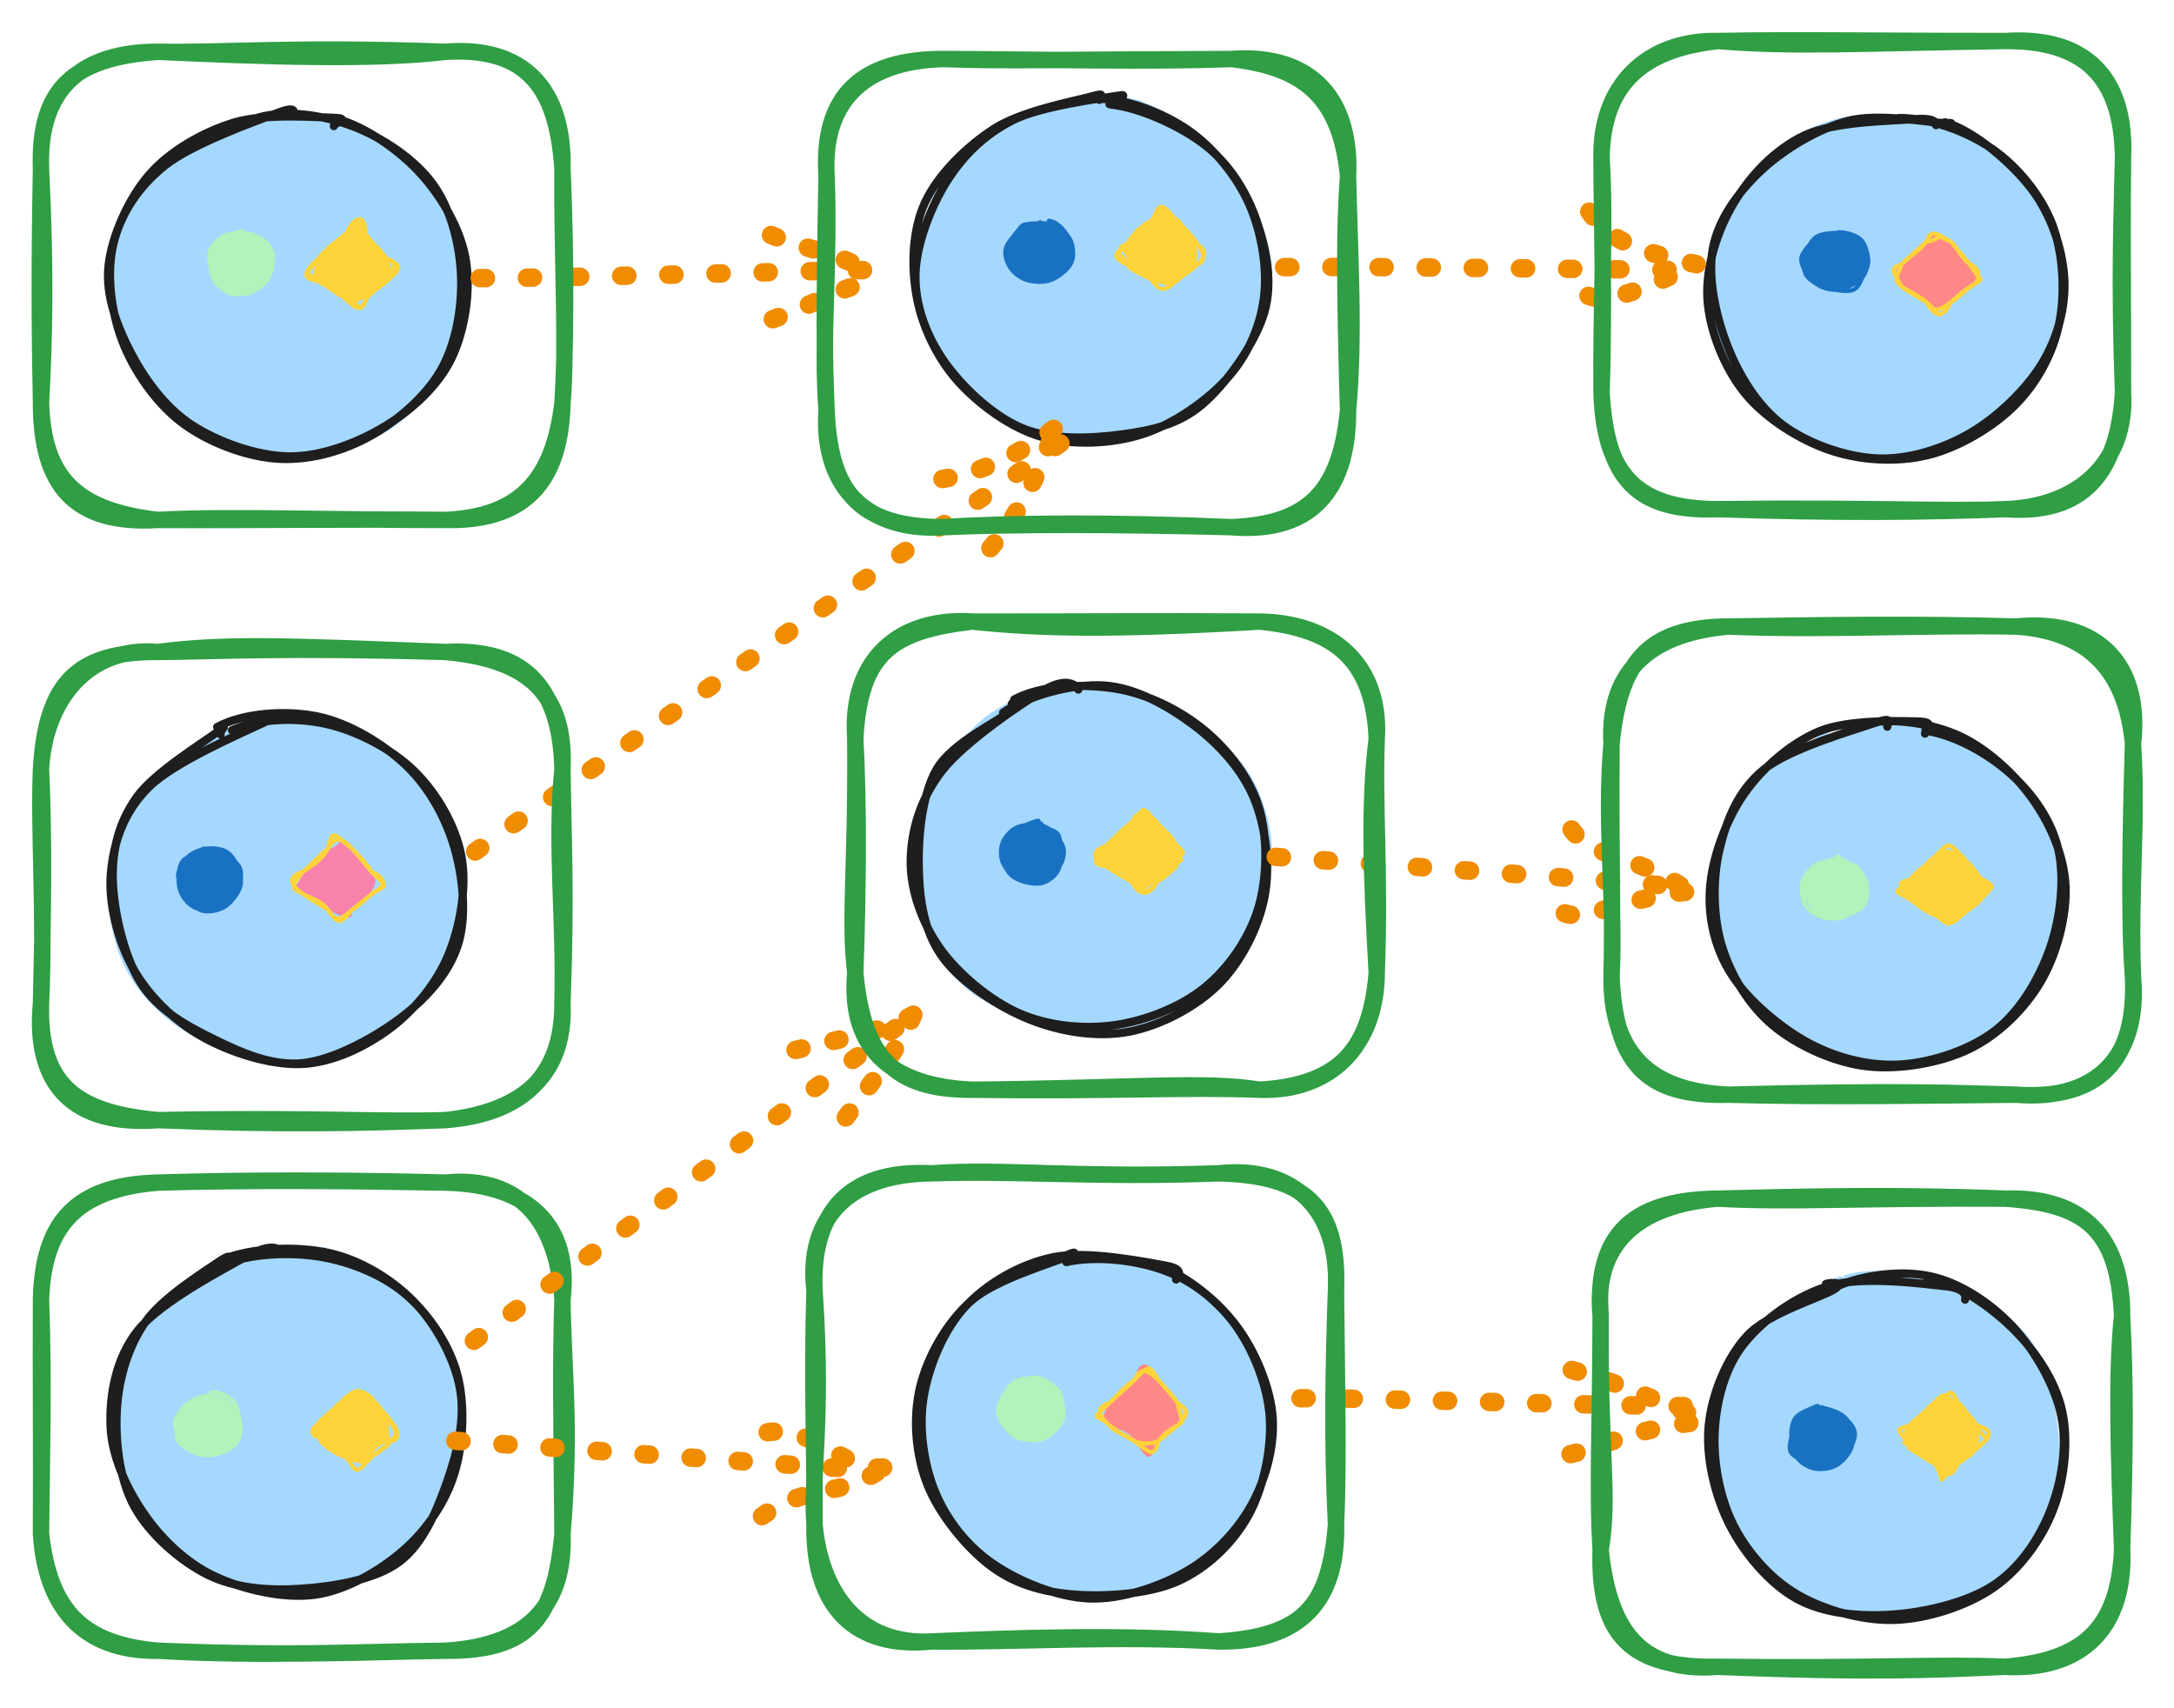<svg version="1.1" xmlns="http://www.w3.org/2000/svg" viewBox="0 0 530.218 416.495" width="1060.436" height="832.99">
  <!-- svg-source:excalidraw -->
  
  <defs>
    <style class="style-fonts">
      @font-face {
        font-family: "Virgil";
        src: url("https://file%2B.vscode-resource.vscode-cdn.net/Users/olivier.melois/.vscode/extensions/pomdtr.excalidraw-editor-3.7.4/public//dist/excalidraw-assets/Virgil.woff2");
      }
      @font-face {
        font-family: "Cascadia";
        src: url("https://file%2B.vscode-resource.vscode-cdn.net/Users/olivier.melois/.vscode/extensions/pomdtr.excalidraw-editor-3.7.4/public//dist/excalidraw-assets/Cascadia.woff2");
      }
      @font-face {
        font-family: "Assistant";
        src: url("https://file%2B.vscode-resource.vscode-cdn.net/Users/olivier.melois/.vscode/extensions/pomdtr.excalidraw-editor-3.7.4/public//dist/excalidraw-assets/Assistant-Regular.woff2");
      }
    </style>
    
  </defs>
  <g stroke-linecap="round" transform="translate(10 288.404) rotate(0 63.589 57.087)"><path d="M28.54 0 C51.18 -0.66, 75.8 -0.43, 98.63 0 M28.54 0 C49.9 -0.63, 72.47 -0.66, 98.63 0 M98.63 0 C117.82 -1.89, 125.97 10.71, 127.18 28.54 M98.63 0 C118.74 0.49, 129.35 10.05, 127.18 28.54 M127.18 28.54 C127.35 45.94, 129.39 59.13, 127.18 85.63 M127.18 28.54 C126.7 43.41, 126.9 56.39, 127.18 85.63 M127.18 85.63 C127.84 102.72, 119.18 112.92, 98.63 114.17 M127.18 85.63 C125.26 106.22, 119.27 114.32, 98.63 114.17 M98.63 114.17 C79.58 114.42, 62.07 115.53, 28.54 114.17 M98.63 114.17 C76.53 114.43, 54.08 115.65, 28.54 114.17 M28.54 114.17 C10.01 114.44, 1.06 103.21, 0 85.63 M28.54 114.17 C9.74 112.53, 2.11 104.06, 0 85.63 M0 85.63 C0.13 68.69, 0.76 49.59, 0 28.54 M0 85.63 C0.1 65.61, -0.08 47.27, 0 28.54 M0 28.54 C0.39 10.26, 7.89 0.47, 28.54 0 M0 28.54 C0.67 10.54, 8.6 1.68, 28.54 0" stroke="#2f9e44" stroke-width="4" fill="none"></path></g><g stroke-linecap="round" transform="translate(27.348 28.017) rotate(0 42.877 41.703)"><path d="M30.31 1.57 C37.03 -1.15, 46.83 -0.21, 54.21 1.76 C61.58 3.73, 69.42 7.8, 74.58 13.4 C79.74 19, 83.77 27.86, 85.18 35.35 C86.59 42.84, 86.01 51.52, 83.06 58.36 C80.11 65.19, 74.09 72.08, 67.49 76.35 C60.9 80.63, 51.39 83.77, 43.48 84 C35.57 84.23, 26.67 81.8, 20.03 77.73 C13.39 73.67, 7.01 66.57, 3.63 59.61 C0.25 52.65, -1.15 43.44, -0.26 35.97 C0.62 28.51, 3.4 20.49, 8.93 14.83 C14.46 9.17, 28.47 4.16, 32.89 2.01 C37.32 -0.13, 35.44 1.4, 35.48 1.94 M46.35 -0.08 C54.03 0.09, 63.68 3.25, 69.8 8.1 C75.93 12.96, 80.58 21.98, 83.1 29.06 C85.62 36.13, 86.63 43.29, 84.91 50.58 C83.19 57.86, 78.42 67.35, 72.78 72.77 C67.13 78.19, 58.43 82.02, 51.01 83.09 C43.6 84.16, 35.42 81.92, 28.3 79.18 C21.17 76.44, 12.83 72.58, 8.27 66.64 C3.71 60.71, 1.56 51.37, 0.92 43.56 C0.28 35.75, 0.55 26.14, 4.42 19.78 C8.28 13.41, 16.87 8.82, 24.09 5.37 C31.32 1.92, 43.84 0.03, 47.79 -0.93 C51.74 -1.9, 48.12 -1.44, 47.8 -0.44" stroke="none" stroke-width="0" fill="#a5d8ff"></path><path d="M35.59 0.66 C42.64 -1.34, 51.67 0.1, 58.78 2.81 C65.9 5.52, 73.88 10.83, 78.26 16.91 C82.65 22.98, 84.81 31.67, 85.1 39.27 C85.4 46.87, 83.88 55.9, 80.03 62.49 C76.18 69.09, 68.76 75.3, 62.01 78.85 C55.26 82.4, 47.1 84.47, 39.54 83.79 C31.99 83.12, 22.86 79.6, 16.67 74.79 C10.48 69.99, 5.13 62.2, 2.41 54.97 C-0.32 47.73, -1.43 38.49, 0.32 31.39 C2.06 24.28, 6.22 17.66, 12.88 12.35 C19.54 7.04, 35.08 1.53, 40.28 -0.46 C45.49 -2.45, 44.18 -0.48, 44.12 0.39 M53.36 0.65 C60.39 2.01, 68.96 7.76, 74.43 13.47 C79.9 19.18, 84.78 27.28, 86.18 34.91 C87.59 42.54, 86.09 52.42, 82.83 59.25 C79.57 66.08, 73.2 71.88, 66.61 75.88 C60.03 79.89, 51.17 83.33, 43.31 83.29 C35.44 83.24, 25.86 79.81, 19.41 75.6 C12.95 71.39, 7.96 64.47, 4.58 58.01 C1.2 51.56, -1.63 44.1, -0.88 36.85 C-0.13 29.6, 3.99 20.35, 9.09 14.52 C14.19 8.69, 22.21 4.16, 29.74 1.86 C37.28 -0.44, 50.25 0.59, 54.3 0.73 C58.36 0.88, 54.08 1.92, 54.07 2.73" stroke="#1e1e1e" stroke-width="2" fill="none"></path></g><g stroke-linecap="round" transform="translate(27.348 175.28) rotate(0 42.877 41.703)"><path d="M55.45 0.88 C62.41 2.2, 69.61 7.63, 74.58 13.54 C79.56 19.44, 84.09 28.85, 85.3 36.33 C86.51 43.81, 85.18 51.7, 81.83 58.42 C78.48 65.14, 71.72 72.54, 65.2 76.68 C58.67 80.82, 50.2 83.28, 42.66 83.26 C35.12 83.25, 26.28 80.61, 19.96 76.59 C13.65 72.57, 8.07 65.91, 4.78 59.16 C1.48 52.42, -0.84 43.54, 0.19 36.12 C1.22 28.69, 5.83 20.19, 10.94 14.61 C16.05 9.04, 22.76 4.53, 30.85 2.67 C38.94 0.81, 54.33 2.94, 59.48 3.47 C64.63 4, 62.28 5.31, 61.73 5.84 M29.7 1.6 C36.95 -0.71, 48.4 0.91, 56.12 3.09 C63.84 5.26, 71.13 9.04, 76.03 14.66 C80.93 20.28, 84.66 29.16, 85.51 36.79 C86.36 44.43, 84.42 53.59, 81.14 60.47 C77.85 67.35, 71.97 74.41, 65.79 78.06 C59.61 81.72, 51.78 82.53, 44.05 82.39 C36.32 82.25, 26.3 81.02, 19.4 77.23 C12.51 73.45, 6 66.86, 2.67 59.7 C-0.65 52.55, -1.81 41.95, -0.52 34.3 C0.76 26.66, 5.4 19.26, 10.4 13.84 C15.4 8.42, 25.87 3.66, 29.46 1.81 C33.05 -0.05, 31.75 2.18, 31.95 2.7" stroke="none" stroke-width="0" fill="#a5d8ff"></path><path d="M29.22 2.8 C35.9 -0.07, 44.82 -0.37, 52.23 1.28 C59.64 2.94, 68.2 7.36, 73.7 12.75 C79.2 18.14, 83.83 26.12, 85.2 33.62 C86.57 41.12, 84.86 50.74, 81.92 57.75 C78.98 64.76, 73.56 71.27, 67.59 75.68 C61.62 80.09, 53.73 83.91, 46.1 84.21 C38.47 84.51, 28.65 81.36, 21.82 77.47 C14.98 73.57, 8.78 67.48, 5.09 60.84 C1.4 54.21, -0.95 45.03, -0.3 37.66 C0.34 30.3, 2.75 22.79, 8.97 16.67 C15.18 10.55, 31.19 3.69, 36.99 0.96 C42.79 -1.77, 43.59 -0.36, 43.77 0.29 M25.61 2.03 C32.08 -1.47, 42.35 -2.12, 50.02 -0.57 C57.7 0.99, 66.09 6.06, 71.66 11.37 C77.23 16.68, 81.32 24.06, 83.44 31.32 C85.57 38.57, 86.52 48.01, 84.42 54.89 C82.31 61.77, 77.09 67.76, 70.81 72.61 C64.53 77.45, 54.44 83.05, 46.76 83.96 C39.08 84.88, 31.34 81.35, 24.72 78.1 C18.09 74.86, 11.09 70.97, 7 64.49 C2.91 58.01, 0.33 46.78, 0.16 39.22 C-0.01 31.66, 1.74 25.12, 5.99 19.13 C10.23 13.14, 22.21 5.81, 25.62 3.26 C29.03 0.72, 25.89 3.04, 26.46 3.85" stroke="#1e1e1e" stroke-width="2" fill="none"></path></g><g stroke-linecap="round" transform="translate(223.06 24.06) rotate(0 42.877 41.703)"><path d="M48.64 -0.69 C55.96 -0.4, 63.9 4.5, 69.85 9.5 C75.79 14.5, 81.83 21.97, 84.3 29.32 C86.78 36.67, 86.7 46.31, 84.72 53.6 C82.74 60.89, 78.11 68.24, 72.44 73.04 C66.77 77.83, 58.36 81.17, 50.71 82.37 C43.06 83.56, 33.7 82.96, 26.55 80.21 C19.4 77.46, 12.26 72.09, 7.81 65.88 C3.36 59.67, 0 50.67, -0.14 42.95 C-0.28 35.23, 2.82 26.05, 6.97 19.53 C11.12 13.01, 17.26 7.03, 24.75 3.83 C32.24 0.62, 46.88 0.64, 51.89 0.31 C56.9 -0.02, 54.91 0.93, 54.81 1.84 M59.8 4.84 C66.92 7.22, 74.46 13.97, 79.03 20.27 C83.59 26.58, 87.12 35.26, 87.2 42.67 C87.29 50.08, 83.73 58.78, 79.54 64.73 C75.34 70.69, 68.87 75.54, 62.05 78.41 C55.22 81.28, 46.47 82.64, 38.6 81.95 C30.73 81.26, 21.02 78.92, 14.81 74.28 C8.61 69.64, 3.42 61.52, 1.37 54.1 C-0.69 46.68, 0.33 37.1, 2.49 29.75 C4.66 22.39, 8.65 14.87, 14.37 9.97 C20.08 5.07, 29.32 1.49, 36.79 0.34 C44.26 -0.81, 55.53 2.57, 59.21 3.05 C62.89 3.53, 59.14 2.67, 58.88 3.22" stroke="none" stroke-width="0" fill="#a5d8ff"></path><path d="M42.42 0.15 C49.65 -0.64, 58.97 2.72, 65.4 6.78 C71.83 10.83, 77.7 17.68, 81.02 24.48 C84.34 31.28, 86.03 40.38, 85.31 47.58 C84.59 54.77, 81.65 61.96, 76.71 67.66 C71.78 73.36, 63.32 79.32, 55.69 81.79 C48.05 84.25, 38.45 84.63, 30.9 82.46 C23.36 80.29, 15.5 74.47, 10.43 68.76 C5.36 63.05, 1.8 55.44, 0.49 48.19 C-0.82 40.95, -0.61 32.11, 2.55 25.29 C5.72 18.47, 12.75 11.56, 19.48 7.27 C26.22 2.97, 38.72 0.66, 42.98 -0.5 C47.24 -1.66, 44.75 -0.56, 45.04 0.3 M47.94 1.44 C55.11 2.25, 65.1 6.8, 70.99 11.46 C76.88 16.12, 80.89 22.62, 83.28 29.39 C85.66 36.17, 87.49 44.58, 85.31 52.1 C83.13 59.63, 76.02 69.57, 70.21 74.54 C64.41 79.5, 57.79 80.92, 50.47 81.89 C43.15 82.87, 33.52 83.36, 26.31 80.38 C19.09 77.41, 11.55 70.25, 7.2 64.03 C2.86 57.81, 0.11 50.37, 0.21 43.08 C0.32 35.78, 3.86 26.55, 7.82 20.25 C11.78 13.95, 17.03 8.75, 23.97 5.25 C30.92 1.76, 45.58 -0.06, 49.5 -0.71 C53.43 -1.36, 47.87 0.43, 47.54 1.36" stroke="#1e1e1e" stroke-width="2" fill="none"></path></g><g stroke-linecap="round" transform="translate(223.041 167.751) rotate(0 42.877 41.703)"><path d="M49.17 0.61 C56.64 1.33, 66.63 6.51, 72.33 11.47 C78.04 16.43, 81.6 23.32, 83.41 30.35 C85.22 37.38, 85.39 46.56, 83.18 53.66 C80.97 60.77, 75.97 68.16, 70.17 72.97 C64.37 77.78, 56.11 81.61, 48.39 82.53 C40.66 83.46, 30.89 81.76, 23.83 78.51 C16.78 75.26, 10.1 69.28, 6.05 63.04 C2 56.81, -0.75 48.6, -0.46 41.11 C-0.18 33.62, 3.3 24.5, 7.76 18.11 C12.23 11.72, 18.79 5.66, 26.31 2.77 C33.83 -0.11, 47.85 0.69, 52.87 0.78 C57.89 0.87, 56.54 2.48, 56.41 3.33 M60.81 5.27 C67.98 7.77, 76.52 13.49, 80.9 19.8 C85.29 26.1, 87.79 35.72, 87.13 43.09 C86.46 50.47, 81.75 57.64, 76.94 64.05 C72.13 70.46, 65.17 78.49, 58.25 81.57 C51.34 84.65, 43.12 83.95, 35.45 82.52 C27.77 81.09, 18.13 78.2, 12.23 72.97 C6.32 67.73, 1.63 58.27, 0.01 51.1 C-1.61 43.93, -0.2 37.12, 2.51 29.92 C5.23 22.72, 10.28 13, 16.3 7.9 C22.33 2.8, 31.09 -0.2, 38.67 -0.65 C46.26 -1.11, 57.96 4.16, 61.81 5.17 C65.65 6.19, 61.84 5.15, 61.77 5.42" stroke="none" stroke-width="0" fill="#a5d8ff"></path><path d="M24.31 2.83 C30.88 -0.74, 41.37 -1.06, 49.13 0.21 C56.88 1.47, 65 5.56, 70.82 10.41 C76.64 15.26, 81.87 22.06, 84.04 29.29 C86.2 36.51, 86.04 46.48, 83.82 53.78 C81.61 61.08, 76.6 68.34, 70.75 73.09 C64.9 77.84, 56.26 81.22, 48.72 82.27 C41.18 83.31, 32.57 82.46, 25.49 79.35 C18.42 76.23, 10.67 69.76, 6.26 63.56 C1.86 57.37, -1.02 49.42, -0.93 42.19 C-0.85 34.96, 1.33 27.12, 6.76 20.17 C12.19 13.23, 26.13 3.79, 31.66 0.5 C37.2 -2.79, 39.65 -0.52, 39.96 0.42 M21.6 6.05 C27.64 1.88, 38.54 -1.1, 46.31 -0.57 C54.08 -0.05, 62.14 4.61, 68.22 9.2 C74.31 13.8, 79.96 20.04, 82.82 26.99 C85.68 33.95, 86.82 43.39, 85.37 50.95 C83.92 58.52, 79.65 66.9, 74.13 72.39 C68.62 77.87, 59.89 82.43, 52.26 83.87 C44.64 85.31, 35.89 83.95, 28.39 81.01 C20.89 78.08, 11.82 72.19, 7.27 66.26 C2.71 60.32, 1.4 53.14, 1.08 45.42 C0.76 37.7, 1.55 26.61, 5.34 19.94 C9.14 13.26, 20.79 8, 23.85 5.36 C26.92 2.72, 23.34 3.41, 23.74 4.1" stroke="#1e1e1e" stroke-width="2" fill="none"></path></g><g stroke-linecap="round" transform="translate(27.348 305.106) rotate(0 42.877 41.703)"><path d="M28.27 1.27 C35.05 -1.55, 46.35 -1.38, 53.95 0.7 C61.55 2.77, 68.57 8.24, 73.86 13.72 C79.14 19.19, 84.12 26.29, 85.67 33.58 C87.21 40.86, 86.01 50.31, 83.11 57.41 C80.2 64.51, 74.69 71.94, 68.24 76.16 C61.8 80.38, 52.14 82.48, 44.41 82.74 C36.69 82.99, 28.5 81.52, 21.9 77.69 C15.3 73.86, 8.48 66.52, 4.81 59.77 C1.14 53.01, -0.98 44.52, -0.1 37.17 C0.78 29.81, 4.24 21.75, 10.08 15.62 C15.92 9.49, 29.69 2.85, 34.96 0.39 C40.22 -2.07, 41.6 0.29, 41.68 0.87 M51.08 0.11 C58.57 0.74, 67.65 5.94, 72.98 10.97 C78.32 16.01, 81.17 23.23, 83.09 30.33 C85.01 37.43, 86.78 46.14, 84.52 53.56 C82.25 60.97, 75.41 70.04, 69.48 74.83 C63.55 79.63, 56.53 81.48, 48.94 82.31 C41.34 83.14, 30.9 83.11, 23.89 79.82 C16.89 76.53, 10.65 69.29, 6.9 62.56 C3.15 55.84, 1.1 46.84, 1.37 39.48 C1.63 32.12, 4.32 24.56, 8.49 18.41 C12.66 12.26, 19.37 5.8, 26.38 2.59 C33.38 -0.62, 46.48 -0.54, 50.53 -0.83 C54.58 -1.12, 50.77 -0.33, 50.7 0.83" stroke="none" stroke-width="0" fill="#a5d8ff"></path><path d="M25.32 4.09 C31.93 0.77, 41.65 0.17, 49.27 1.17 C56.88 2.16, 65.21 5.34, 71.01 10.07 C76.8 14.8, 81.94 22.23, 84.03 29.54 C86.12 36.85, 85.73 46.69, 83.57 53.92 C81.41 61.15, 76.77 67.94, 71.08 72.92 C65.39 77.9, 57.15 82.76, 49.45 83.81 C41.74 84.86, 31.81 82.53, 24.86 79.23 C17.91 75.93, 11.95 70.11, 7.75 64 C3.54 57.89, -0.15 50.02, -0.39 42.57 C-0.63 35.12, 0.81 26.18, 6.32 19.3 C11.83 12.43, 26.95 4.57, 32.68 1.33 C38.41 -1.91, 40.6 -0.68, 40.69 -0.13 M27 2.06 C33.97 -0.88, 45.1 -1.26, 52.87 0.46 C60.64 2.18, 68.32 6.9, 73.64 12.39 C78.96 17.87, 83.45 26.14, 84.81 33.38 C86.18 40.61, 84.3 48.74, 81.83 55.81 C79.36 62.89, 75.97 71.39, 70 75.82 C64.04 80.24, 53.82 81.83, 46.04 82.35 C38.26 82.88, 30.1 82.29, 23.32 78.95 C16.55 75.6, 9.07 69.02, 5.38 62.27 C1.68 55.53, 0.71 45.98, 1.17 38.48 C1.62 30.98, 3.93 23.29, 8.11 17.28 C12.3 11.27, 22.77 4.83, 26.27 2.43 C29.76 0.03, 28.77 2.33, 29.09 2.88" stroke="#1e1e1e" stroke-width="2" fill="none"></path></g><g stroke-linecap="round" transform="translate(224.228 306.196) rotate(0 42.877 41.703)"><path d="M34.85 1.34 C41.93 -0.46, 51.69 0.31, 58.93 3.07 C66.16 5.83, 73.96 11.95, 78.27 17.93 C82.58 23.9, 84.59 31.43, 84.78 38.94 C84.97 46.45, 83.08 56.45, 79.43 62.98 C75.78 69.51, 69.67 74.76, 62.9 78.14 C56.12 81.51, 46.65 83.82, 38.8 83.25 C30.94 82.68, 21.76 79.24, 15.76 74.73 C9.77 70.22, 5.29 63.18, 2.83 56.18 C0.37 49.19, -0.8 40.06, 1.02 32.77 C2.83 25.47, 7.32 17.87, 13.72 12.41 C20.11 6.95, 34.1 1.77, 39.39 0 C44.69 -1.78, 45.24 1.11, 45.47 1.77 M59.06 2.36 C65.95 4.98, 73.49 12.56, 78.02 19 C82.54 25.44, 86.05 33.82, 86.22 40.99 C86.38 48.16, 83.01 55.6, 78.99 62.04 C74.98 68.47, 68.96 76.28, 62.13 79.59 C55.3 82.9, 45.93 82.95, 38.01 81.89 C30.1 80.83, 20.64 78.03, 14.61 73.23 C8.58 68.43, 3.92 60.3, 1.84 53.08 C-0.24 45.86, 0.13 37.11, 2.12 29.91 C4.11 22.7, 8.17 14.81, 13.79 9.86 C19.4 4.9, 28.3 1.18, 35.83 0.18 C43.35 -0.82, 54.98 3.21, 58.93 3.88 C62.87 4.55, 59.49 3.48, 59.49 4.19" stroke="none" stroke-width="0" fill="#a5d8ff"></path><path d="M55.71 1.68 C62.91 3.31, 71.12 9.58, 76.17 15.68 C81.23 21.79, 85.21 30.84, 86.05 38.3 C86.89 45.76, 84.65 54.02, 81.2 60.44 C77.76 66.86, 71.98 72.98, 65.37 76.84 C58.76 80.71, 49.42 83.9, 41.52 83.63 C33.63 83.35, 24.26 79.47, 18.01 75.19 C11.75 70.92, 6.83 64.69, 3.99 57.97 C1.15 51.25, -0.2 42.43, 0.98 34.86 C2.17 27.29, 5.82 18.31, 11.1 12.56 C16.39 6.82, 24.52 2.07, 32.69 0.39 C40.85 -1.29, 55.1 1.55, 60.09 2.46 C65.07 3.37, 62.9 5.19, 62.61 5.84 M35.83 1.59 C43.26 -0.06, 53.19 1.15, 60.11 3.78 C67.03 6.41, 73.12 11.37, 77.35 17.36 C81.57 23.35, 85.01 32, 85.47 39.72 C85.93 47.44, 83.83 57.05, 80.09 63.68 C76.35 70.3, 70.12 76.28, 63.03 79.45 C55.94 82.61, 45.16 83.28, 37.55 82.66 C29.93 82.03, 23.28 80.15, 17.34 75.68 C11.4 71.21, 4.79 63.08, 1.93 55.81 C-0.94 48.55, -1.62 39.55, 0.17 32.08 C1.96 24.62, 6.62 16.37, 12.66 11.03 C18.7 5.7, 32.69 1.81, 36.4 0.08 C40.1 -1.66, 35.23 -0.12, 34.91 0.64" stroke="#1e1e1e" stroke-width="2" fill="none"></path></g><g stroke-linecap="round" transform="translate(417.256 28.243) rotate(0 42.877 41.703)"><path d="M58.04 1.75 C65.22 3.61, 72.47 9.92, 77.05 16.07 C81.63 22.23, 85.05 31.15, 85.51 38.68 C85.97 46.21, 83.39 54.75, 79.79 61.26 C76.18 67.77, 70.73 73.98, 63.88 77.72 C57.03 81.46, 46.64 84.09, 38.69 83.72 C30.73 83.35, 22.15 80.19, 16.13 75.51 C10.11 70.83, 5.19 62.67, 2.55 55.63 C-0.1 48.59, -1.3 40.61, 0.25 33.24 C1.8 25.88, 6.24 16.97, 11.87 11.44 C17.5 5.9, 25.97 1.36, 34.02 0.03 C42.07 -1.3, 55.64 2.58, 60.16 3.45 C64.69 4.32, 61.43 4.76, 61.18 5.24 M31.41 0.6 C38.37 -1.44, 49.67 0.57, 56.98 2.89 C64.29 5.22, 70.61 8.9, 75.24 14.54 C79.87 20.17, 83.64 29.22, 84.76 36.69 C85.88 44.16, 85.45 52.43, 81.98 59.36 C78.5 66.29, 70.66 74.51, 63.92 78.29 C57.18 82.06, 49.05 82.18, 41.55 82.02 C34.04 81.87, 25.07 81.59, 18.88 77.37 C12.68 73.15, 7.29 64.11, 4.39 56.68 C1.5 49.26, 0.28 40.1, 1.53 32.84 C2.79 25.57, 7.03 18.16, 11.92 13.1 C16.82 8.05, 27.49 4.46, 30.93 2.51 C34.36 0.56, 32.36 0.83, 32.56 1.4" stroke="none" stroke-width="0" fill="#a5d8ff"></path><path d="M45.81 0.54 C53.27 0.46, 62.37 3.74, 68.61 8.06 C74.86 12.38, 80.54 19.36, 83.27 26.45 C85.99 33.55, 86.46 43.28, 84.96 50.63 C83.45 57.98, 79.55 65.2, 74.22 70.55 C68.88 75.91, 60.47 80.91, 52.95 82.74 C45.43 84.58, 36.54 84.09, 29.09 81.57 C21.64 79.05, 13.24 73.76, 8.25 67.6 C3.27 61.44, -0.37 52.31, -0.83 44.61 C-1.28 36.91, 1.57 28.05, 5.52 21.41 C9.46 14.77, 15.54 8.2, 22.83 4.77 C30.13 1.34, 43.94 1.25, 49.29 0.83 C54.64 0.42, 54.93 1.61, 54.92 2.28 M57.1 1.58 C64.15 3.58, 73.26 11.4, 78.11 17.71 C82.96 24.03, 85.74 32.32, 86.19 39.44 C86.63 46.56, 84.61 54.08, 80.76 60.41 C76.91 66.75, 69.79 73.59, 63.08 77.45 C56.37 81.3, 48.09 83.91, 40.48 83.55 C32.88 83.2, 23.53 79.89, 17.47 75.33 C11.41 70.77, 6.93 63.37, 4.1 56.21 C1.27 49.05, -0.85 39.47, 0.49 32.35 C1.83 25.23, 6.63 18.67, 12.13 13.48 C17.63 8.3, 26.02 3.18, 33.49 1.23 C40.95 -0.71, 53.02 1.62, 56.91 1.8 C60.81 1.97, 56.82 1.32, 56.89 2.28" stroke="#1e1e1e" stroke-width="2" fill="none"></path></g><g stroke-linecap="round" transform="translate(417.256 176.208) rotate(0 42.877 41.703)"><path d="M41.8 -0.75 C49.1 -1.35, 58.7 2.02, 65.21 6 C71.72 9.97, 77.41 16.39, 80.88 23.09 C84.35 29.78, 87.02 38.56, 86.01 46.18 C85.01 53.8, 80.04 62.86, 74.84 68.83 C69.64 74.8, 62.05 79.89, 54.82 81.99 C47.6 84.1, 38.92 83.4, 31.49 81.43 C24.07 79.46, 15.55 75.78, 10.26 70.17 C4.97 64.56, 0.87 55.42, -0.24 47.76 C-1.34 40.1, 0.39 31, 3.64 24.22 C6.89 17.44, 12.53 11.08, 19.26 7.08 C25.99 3.09, 39.43 1.41, 44.02 0.24 C48.61 -0.93, 46.88 -0.67, 46.81 0.05 M29.72 2.93 C36.46 0.04, 45.01 -1.38, 52.29 0.23 C59.57 1.84, 67.81 7.11, 73.4 12.59 C78.99 18.07, 84.43 25.5, 85.82 33.11 C87.21 40.71, 84.76 51.32, 81.74 58.22 C78.72 65.12, 73.81 70.09, 67.7 74.52 C61.58 78.95, 52.62 84.44, 45.05 84.81 C37.48 85.17, 28.87 80.99, 22.28 76.7 C15.68 72.41, 9.06 65.65, 5.45 59.08 C1.84 52.5, 0.21 44.27, 0.63 37.24 C1.06 30.2, 3.25 22.84, 8.01 16.88 C12.78 10.92, 25.86 3.7, 29.23 1.49 C32.59 -0.72, 27.8 2.76, 28.21 3.6" stroke="none" stroke-width="0" fill="#a5d8ff"></path><path d="M35.48 0.62 C42.62 -1.37, 52.42 -0.16, 59.53 2.77 C66.64 5.71, 73.66 12.08, 78.15 18.23 C82.65 24.39, 86.12 32.22, 86.5 39.72 C86.88 47.23, 84.34 56.61, 80.43 63.26 C76.51 69.91, 70.12 76.2, 63.03 79.63 C55.94 83.05, 45.87 84.78, 37.88 83.81 C29.89 82.85, 20.96 78.74, 15.09 73.83 C9.22 68.93, 4.82 61.5, 2.66 54.36 C0.5 47.22, 0.41 38.14, 2.11 30.99 C3.82 23.85, 6.57 16.64, 12.87 11.5 C19.17 6.35, 34.89 1.86, 39.92 0.12 C44.94 -1.63, 42.99 0.17, 43.04 1.02 M52.33 1.98 C59.83 3.12, 67.84 7.8, 73.24 12.64 C78.65 17.49, 83.18 24.03, 84.77 31.07 C86.35 38.1, 85.29 47.56, 82.76 54.87 C80.24 62.17, 75.6 70.16, 69.6 74.91 C63.6 79.66, 54.32 82.79, 46.77 83.36 C39.21 83.94, 31.22 82, 24.28 78.37 C17.34 74.75, 9.23 67.91, 5.15 61.61 C1.06 55.31, -0.7 47.89, -0.21 40.54 C0.27 33.19, 3.61 23.91, 8.06 17.51 C12.51 11.1, 19.35 5.08, 26.48 2.12 C33.6 -0.84, 46.52 -0.35, 50.81 -0.25 C55.1 -0.15, 52.5 2, 52.23 2.71" stroke="#1e1e1e" stroke-width="2" fill="none"></path></g><g stroke-linecap="round" transform="translate(417.256 311.079) rotate(0 42.877 41.703)"><path d="M23.55 4.21 C29.78 0.53, 39.02 -1.05, 46.82 -0.32 C54.63 0.41, 64.42 3.7, 70.38 8.58 C76.34 13.46, 80.4 21.65, 82.59 28.97 C84.77 36.3, 85.26 45.41, 83.49 52.54 C81.72 59.67, 77.61 66.6, 71.98 71.73 C66.35 76.85, 57.44 81.99, 49.71 83.3 C41.99 84.6, 32.65 82.67, 25.66 79.55 C18.67 76.44, 11.98 70.64, 7.75 64.58 C3.52 58.53, 0.61 50.52, 0.28 43.2 C-0.04 35.87, 1.06 27.57, 5.8 20.63 C10.54 13.7, 24.24 4.63, 28.72 1.57 C33.21 -1.48, 32.65 1.57, 32.71 2.28 M32.17 0.05 C38.97 -2.35, 49 -0.68, 56.58 1.85 C64.16 4.38, 72.93 9.06, 77.63 15.23 C82.34 21.4, 84.23 31.44, 84.8 38.88 C85.36 46.31, 84.41 53.08, 81.02 59.85 C77.62 66.61, 70.99 75.71, 64.41 79.47 C57.82 83.23, 49.18 83.3, 41.53 82.39 C33.88 81.48, 24.85 78.28, 18.48 73.99 C12.11 69.7, 6.48 63.2, 3.31 56.64 C0.14 50.07, -2 42.06, -0.52 34.6 C0.96 27.15, 6.78 17.4, 12.19 11.92 C17.61 6.43, 28.23 3.31, 31.96 1.71 C35.69 0.1, 34.06 1.68, 34.57 2.28" stroke="none" stroke-width="0" fill="#a5d8ff"></path><path d="M52.84 0.7 C60.09 1.81, 68.2 7.6, 73.67 12.97 C79.14 18.34, 84.02 25.58, 85.66 32.94 C87.3 40.3, 86.26 49.93, 83.49 57.11 C80.72 64.3, 75.45 71.59, 69.02 76.07 C62.59 80.54, 52.92 83.7, 44.91 83.97 C36.89 84.23, 27.49 81.55, 20.91 77.66 C14.33 73.77, 8.76 67.29, 5.43 60.64 C2.11 53.99, 0.5 45.08, 0.96 37.73 C1.41 30.38, 3.44 22.44, 8.15 16.56 C12.85 10.67, 21.02 4.74, 29.18 2.41 C37.34 0.08, 51.64 2, 57.12 2.58 C62.59 3.16, 62.18 5.31, 62.01 5.87 M29.63 3.14 C36.24 -0.09, 46.05 -1.4, 53.37 0.14 C60.69 1.67, 68.19 6.64, 73.54 12.33 C78.89 18.02, 83.95 26.74, 85.48 34.28 C87.01 41.81, 85.48 50.66, 82.71 57.54 C79.95 64.41, 75.29 71.36, 68.87 75.55 C62.46 79.74, 52.22 82.14, 44.23 82.68 C36.25 83.23, 27.56 82.47, 20.96 78.83 C14.35 75.18, 8.17 67.86, 4.59 60.84 C1.01 53.83, -1.24 44.44, -0.53 36.75 C0.18 29.05, 3.72 20.25, 8.84 14.68 C13.96 9.1, 26.98 5.4, 30.18 3.3 C33.38 1.21, 27.82 1.83, 28.05 2.11" stroke="#1e1e1e" stroke-width="2" fill="none"></path></g><g stroke-linecap="round"><g transform="translate(118.13 67.423) rotate(0 48.453 -0.783)"><path d="M-1.12 0.4 C14.92 0.54, 81.24 -1.47, 97.75 -1.65" stroke="#f08c00" stroke-width="4.5" fill="none" stroke-dasharray="1.5 10"></path></g><g transform="translate(118.13 67.423) rotate(0 48.453 -0.783)"><path d="M70.35 10.42 C79.73 7.08, 90.97 0.97, 95.74 0.96" stroke="#f08c00" stroke-width="4.5" fill="none" stroke-dasharray="1.5 8"></path></g><g transform="translate(118.13 67.423) rotate(0 48.453 -0.783)"><path d="M69.91 -10.1 C79.07 -6.19, 90.47 -5.07, 95.74 0.96" stroke="#f08c00" stroke-width="4.5" fill="none" stroke-dasharray="1.5 8"></path></g></g><mask></mask><g stroke-linecap="round"><g transform="translate(313.935 64.876) rotate(0 51.992 1.24)"><path d="M-0.73 0.27 C16.34 0.03, 83.85 0.88, 101.38 0.99" stroke="#f08c00" stroke-width="4.5" fill="none" stroke-dasharray="1.5 10"></path></g><g transform="translate(313.935 64.876) rotate(0 51.992 1.24)"><path d="M73.48 7.27 C78.2 9.16, 85.51 6.26, 99.85 -0.43" stroke="#f08c00" stroke-width="4.5" fill="none" stroke-dasharray="1.5 8"></path></g><g transform="translate(313.935 64.876) rotate(0 51.992 1.24)"><path d="M73.68 -13.25 C78.7 -5.98, 85.96 -3.51, 99.85 -0.43" stroke="#f08c00" stroke-width="4.5" fill="none" stroke-dasharray="1.5 8"></path></g></g><mask></mask><g stroke-linecap="round"><g transform="translate(116.454 209.074) rotate(0 71.301 -50.713)"><path d="M-0.56 -1.4 C23.34 -18.63, 120.16 -85.7, 144.43 -102.49" stroke="#f08c00" stroke-width="4.5" fill="none" stroke-dasharray="1.5 10"></path></g><g transform="translate(116.454 209.074) rotate(0 71.301 -50.713)"><path d="M125.1 -75.39 C131.26 -82.69, 137.58 -94.05, 140.71 -104.62" stroke="#f08c00" stroke-width="4.5" fill="none" stroke-dasharray="1.5 8"></path></g><g transform="translate(116.454 209.074) rotate(0 71.301 -50.713)"><path d="M113.41 -92.26 C123.62 -93.83, 133.87 -99.5, 140.71 -104.62" stroke="#f08c00" stroke-width="4.5" fill="none" stroke-dasharray="1.5 8"></path></g></g><mask></mask><g stroke-linecap="round"><g transform="translate(312.711 208.708) rotate(0 49.28 4.305)"><path d="M-1.56 0.26 C14.94 1.45, 80.56 5.99, 97.49 7.62" stroke="#f08c00" stroke-width="4.5" fill="none" stroke-dasharray="1.5 10"></path></g><g transform="translate(312.711 208.708) rotate(0 49.28 4.305)"><path d="M68.93 14.04 C74.25 16.04, 84.86 9.8, 99.37 8.71" stroke="#f08c00" stroke-width="4.5" fill="none" stroke-dasharray="1.5 8"></path></g><g transform="translate(312.711 208.708) rotate(0 49.28 4.305)"><path d="M70.59 -6.41 C75.57 0.61, 85.76 -0.58, 99.37 8.71" stroke="#f08c00" stroke-width="4.5" fill="none" stroke-dasharray="1.5 8"></path></g></g><mask></mask><g stroke-linecap="round"><g transform="translate(315.757 342.52) rotate(0 48.24 -0.194)"><path d="M1.43 -1.52 C17.9 -1.7, 81.69 0.56, 97.79 0.38" stroke="#f08c00" stroke-width="4.5" fill="none" stroke-dasharray="1.5 10"></path></g><g transform="translate(315.757 342.52) rotate(0 48.24 -0.194)"><path d="M67.29 12.1 C77.94 9.6, 81.19 6.02, 100.63 3.99" stroke="#f08c00" stroke-width="4.5" fill="none" stroke-dasharray="1.5 8"></path></g><g transform="translate(315.757 342.52) rotate(0 48.24 -0.194)"><path d="M67.59 -8.42 C78.38 -5.48, 81.55 -3.64, 100.63 3.99" stroke="#f08c00" stroke-width="4.5" fill="none" stroke-dasharray="1.5 8"></path></g></g><mask></mask><g stroke-linecap="round"><g transform="translate(115.536 326.761) rotate(0 53.461 -39.936)"><path d="M0.04 0.22 C17.76 -13.01, 89.26 -65.77, 107.23 -79.32" stroke="#f08c00" stroke-width="4.5" fill="none" stroke-dasharray="1.5 10"></path></g><g transform="translate(115.536 326.761) rotate(0 53.461 -39.936)"><path d="M90.75 -54.25 C97.3 -63.16, 104.07 -71.5, 107.23 -79.32" stroke="#f08c00" stroke-width="4.5" fill="none" stroke-dasharray="1.5 8"></path></g><g transform="translate(115.536 326.761) rotate(0 53.461 -39.936)"><path d="M78.5 -70.71 C89.66 -73.44, 101.03 -75.59, 107.23 -79.32" stroke="#f08c00" stroke-width="4.5" fill="none" stroke-dasharray="1.5 8"></path></g></g><mask></mask><g stroke-linecap="round" transform="translate(51.077 56.873) rotate(0 7.764 7.302)"><path d="M6.05 0.44 C7.68 0.15, 10.59 0.47, 12.05 1.18 C13.51 1.89, 14.29 3.3, 14.81 4.7 C15.33 6.11, 15.64 8.08, 15.17 9.6 C14.69 11.13, 13.37 13, 11.94 13.87 C10.51 14.75, 8.24 15.16, 6.58 14.85 C4.91 14.55, 3.08 13.32, 1.96 12.02 C0.84 10.72, -0.07 8.69, -0.14 7.04 C-0.21 5.39, 0.31 3.32, 1.54 2.13 C2.77 0.93, 6.31 0.15, 7.24 -0.12 C8.16 -0.38, 7.2 0.36, 7.09 0.56 M7.96 0.38 C9.48 0.32, 10.8 1.42, 12.1 2.37 C13.4 3.32, 15.35 4.57, 15.75 6.07 C16.16 7.57, 15.53 9.97, 14.54 11.39 C13.55 12.8, 11.36 14.02, 9.81 14.56 C8.27 15.1, 6.66 15.29, 5.27 14.61 C3.88 13.92, 2.26 11.83, 1.46 10.43 C0.66 9.04, 0.14 7.77, 0.45 6.22 C0.76 4.66, 2.01 2.22, 3.31 1.09 C4.61 -0.04, 7.55 -0.43, 8.27 -0.55 C9 -0.68, 7.77 0.16, 7.68 0.34" stroke="none" stroke-width="0" fill="#b2f2bb"></path><path d="M9.29 0.63 C10.89 0.92, 13.17 1.8, 14.14 2.95 C15.12 4.1, 15.29 6.01, 15.14 7.53 C14.99 9.05, 14.29 10.84, 13.26 12.04 C12.23 13.25, 10.61 14.52, 8.96 14.75 C7.31 14.98, 4.72 14.25, 3.36 13.42 C2 12.59, 1.3 11.33, 0.78 9.78 C0.25 8.23, -0.37 5.69, 0.19 4.14 C0.75 2.58, 2.58 1.11, 4.12 0.45 C5.67 -0.21, 8.52 0.13, 9.47 0.17 C10.42 0.21, 9.78 0.53, 9.83 0.68 M7.92 -0.01 C9.65 -0.17, 11.83 0.73, 13.09 1.62 C14.35 2.52, 15.24 3.88, 15.47 5.37 C15.71 6.87, 15.12 9.25, 14.48 10.6 C13.84 11.95, 13.08 12.75, 11.63 13.46 C10.19 14.17, 7.54 15.17, 5.81 14.85 C4.08 14.54, 2.17 13.01, 1.26 11.59 C0.34 10.17, 0.14 7.96, 0.32 6.34 C0.49 4.72, 1.09 3.04, 2.32 1.89 C3.54 0.75, 6.86 -0.28, 7.67 -0.53 C8.47 -0.78, 7.13 0.23, 7.14 0.39" stroke="#b2f2bb" stroke-width="1" fill="none"></path></g><g stroke-linecap="round" transform="translate(245.892 54.129) rotate(0 7.764 7.302)"><path d="M6.95 -0.08 C8.52 -0.45, 10.8 0.07, 12.24 0.94 C13.69 1.82, 15.19 3.69, 15.62 5.18 C16.04 6.66, 15.5 8.47, 14.79 9.86 C14.08 11.25, 12.89 12.72, 11.35 13.5 C9.81 14.28, 7.21 14.84, 5.56 14.55 C3.9 14.27, 2.43 13.04, 1.43 11.79 C0.43 10.53, -0.54 8.64, -0.46 7.02 C-0.37 5.41, 0.67 3.2, 1.92 2.08 C3.17 0.96, 6.05 0.62, 7.04 0.31 C8.04 -0.01, 7.76 0.21, 7.89 0.2 M8.73 0.21 C10.17 0.35, 12.53 1.5, 13.58 2.57 C14.62 3.64, 15.11 5.17, 15.02 6.63 C14.93 8.09, 14.13 10.11, 13.02 11.33 C11.92 12.56, 10.02 13.51, 8.39 13.97 C6.76 14.42, 4.49 14.84, 3.24 14.07 C1.99 13.3, 1.25 10.96, 0.91 9.33 C0.57 7.7, 0.76 5.79, 1.18 4.29 C1.61 2.78, 2.13 0.95, 3.44 0.3 C4.76 -0.35, 8.07 0.46, 9.06 0.37 C10.05 0.29, 9.41 -0.4, 9.37 -0.2" stroke="none" stroke-width="0" fill="#1971c2"></path><path d="M9.94 -0.32 C11.53 -0.08, 12.92 1.15, 13.87 2.45 C14.82 3.76, 15.72 5.88, 15.66 7.51 C15.59 9.14, 14.58 11.13, 13.47 12.23 C12.36 13.33, 10.59 13.92, 9.02 14.12 C7.44 14.32, 5.51 14.24, 4.02 13.43 C2.52 12.63, 0.66 10.69, 0.05 9.29 C-0.55 7.88, -0.29 6.41, 0.38 4.99 C1.05 3.57, 2.58 1.54, 4.08 0.78 C5.59 0.02, 8.44 0.52, 9.41 0.42 C10.38 0.31, 9.95 0.02, 9.9 0.17 M7.67 0.56 C9.37 0.46, 11.72 1.28, 13.03 2.08 C14.34 2.88, 15.18 4, 15.54 5.36 C15.91 6.73, 16.08 8.81, 15.23 10.27 C14.39 11.74, 12.23 13.48, 10.49 14.14 C8.74 14.8, 6.4 14.7, 4.76 14.23 C3.11 13.76, 1.49 12.59, 0.6 11.3 C-0.3 10.02, -0.98 8.05, -0.61 6.53 C-0.24 5, 1.45 3.18, 2.81 2.13 C4.16 1.08, 6.73 0.54, 7.51 0.22 C8.29 -0.1, 7.5 0.19, 7.5 0.22" stroke="#1971c2" stroke-width="1" fill="none"></path></g><g stroke-linecap="round" transform="translate(244.098 200.693) rotate(0 7.764 7.302)"><path d="M7.47 -0.46 C9.15 -0.51, 11.69 0.98, 13.08 2.13 C14.48 3.27, 15.63 4.94, 15.83 6.41 C16.02 7.88, 15.15 9.59, 14.26 10.94 C13.38 12.3, 12.06 14.03, 10.5 14.54 C8.94 15.04, 6.48 14.52, 4.91 13.98 C3.34 13.43, 1.97 12.56, 1.1 11.27 C0.24 9.99, -0.5 7.89, -0.29 6.26 C-0.08 4.63, 1.04 2.57, 2.36 1.48 C3.68 0.38, 6.68 -0.05, 7.61 -0.31 C8.54 -0.56, 7.83 -0.18, 7.93 -0.07 M8.64 0.55 C10.28 0.55, 12.92 1.11, 13.96 2.05 C15.01 2.99, 15 4.6, 14.92 6.2 C14.84 7.8, 14.44 10.22, 13.49 11.66 C12.55 13.11, 10.77 14.49, 9.25 14.87 C7.74 15.24, 5.83 14.64, 4.4 13.92 C2.98 13.2, 1.32 11.98, 0.71 10.54 C0.1 9.11, 0.28 6.87, 0.73 5.31 C1.18 3.76, 1.96 2.2, 3.41 1.22 C4.85 0.23, 8.48 -0.48, 9.4 -0.59 C10.33 -0.69, 9.15 0.47, 8.96 0.58" stroke="none" stroke-width="0" fill="#1971c2"></path><path d="M8.68 0.32 C10.13 0.37, 11.93 1.37, 13.04 2.49 C14.15 3.62, 15.21 5.61, 15.33 7.09 C15.46 8.56, 14.7 10.13, 13.77 11.35 C12.83 12.56, 11.29 13.98, 9.73 14.38 C8.16 14.78, 5.9 14.54, 4.37 13.77 C2.83 13, 1.17 11.28, 0.52 9.78 C-0.14 8.28, -0.13 6.24, 0.44 4.78 C1.01 3.33, 2.44 1.81, 3.95 1.06 C5.46 0.32, 8.59 0.47, 9.49 0.33 C10.4 0.18, 9.49 0.05, 9.39 0.19 M8.72 0.31 C10.35 0.55, 12.09 1.85, 13.1 2.91 C14.11 3.96, 14.66 5.16, 14.77 6.67 C14.88 8.18, 14.59 10.6, 13.74 11.95 C12.88 13.29, 11.3 14.46, 9.66 14.74 C8.02 15.03, 5.35 14.4, 3.9 13.67 C2.46 12.94, 1.51 11.85, 0.99 10.38 C0.48 8.91, 0.44 6.26, 0.82 4.85 C1.19 3.43, 1.89 2.78, 3.23 1.89 C4.57 0.99, 8 -0.32, 8.87 -0.54 C9.74 -0.75, 8.39 0.39, 8.45 0.59" stroke="#1971c2" stroke-width="1" fill="none"></path></g><g stroke-linecap="round" transform="translate(439.937 56.529) rotate(0 7.764 7.302)"><path d="M8.09 -0.41 C9.65 -0.5, 12.12 0.75, 13.35 1.85 C14.58 2.94, 15.39 4.59, 15.47 6.16 C15.56 7.73, 14.73 9.98, 13.85 11.27 C12.97 12.57, 11.7 13.5, 10.21 13.94 C8.72 14.38, 6.51 14.49, 4.92 13.92 C3.32 13.35, 1.32 11.93, 0.62 10.5 C-0.08 9.07, 0.3 6.82, 0.7 5.34 C1.11 3.86, 1.7 2.53, 3.03 1.61 C4.36 0.7, 7.76 0.12, 8.67 -0.15 C9.59 -0.42, 8.58 -0.14, 8.54 -0.01 M9.51 0.6 C11.07 0.52, 12.7 0.67, 13.81 1.75 C14.92 2.83, 16.1 5.37, 16.16 7.1 C16.22 8.83, 15.18 11.03, 14.16 12.14 C13.13 13.24, 11.7 13.49, 10.03 13.73 C8.37 13.97, 5.86 14.09, 4.19 13.57 C2.52 13.05, 0.78 12.07, 0.03 10.61 C-0.72 9.14, -0.83 6.28, -0.32 4.79 C0.19 3.3, 1.48 2.44, 3.09 1.66 C4.7 0.88, 8.27 0.27, 9.35 0.11 C10.43 -0.05, 9.61 0.61, 9.58 0.72" stroke="none" stroke-width="0" fill="#1971c2"></path><path d="M8.71 0.1 C10.32 0.12, 12.79 0.77, 13.96 1.96 C15.12 3.15, 15.74 5.71, 15.69 7.26 C15.63 8.82, 14.71 10.15, 13.65 11.29 C12.58 12.42, 10.89 13.72, 9.29 14.06 C7.69 14.4, 5.45 14, 4.04 13.32 C2.63 12.64, 1.41 11.38, 0.85 9.98 C0.3 8.58, 0.28 6.41, 0.71 4.92 C1.13 3.43, 1.94 1.83, 3.39 1.04 C4.84 0.25, 8.39 0.22, 9.4 0.18 C10.42 0.14, 9.46 0.61, 9.48 0.79 M6.98 0.46 C8.39 0.33, 10.84 0.48, 12.12 1.22 C13.39 1.96, 14.29 3.29, 14.65 4.9 C15 6.52, 14.75 9.36, 14.26 10.92 C13.77 12.49, 13.16 13.85, 11.69 14.29 C10.22 14.73, 7.18 14.12, 5.46 13.59 C3.75 13.06, 2.42 12.32, 1.41 11.12 C0.4 9.92, -0.83 7.85, -0.62 6.39 C-0.41 4.93, 1.38 3.29, 2.65 2.35 C3.92 1.42, 6.36 1.01, 7 0.76 C7.64 0.5, 6.43 0.79, 6.47 0.82" stroke="#1971c2" stroke-width="1" fill="none"></path></g><g stroke-linecap="round" transform="translate(436.481 343.233) rotate(0 7.764 7.302)"><path d="M8 0.14 C9.56 -0.05, 11.52 0.45, 12.79 1.36 C14.05 2.26, 15.26 4.07, 15.59 5.59 C15.91 7.11, 15.53 9.05, 14.73 10.46 C13.92 11.86, 12.23 13.46, 10.75 14.02 C9.27 14.58, 7.37 14.24, 5.83 13.81 C4.29 13.37, 2.46 12.63, 1.51 11.41 C0.56 10.18, -0.04 8.05, 0.12 6.44 C0.28 4.84, 1.22 2.79, 2.46 1.78 C3.7 0.78, 6.55 0.71, 7.57 0.39 C8.59 0.06, 8.48 -0.23, 8.6 -0.16 M7.61 -0.23 C9.25 -0.32, 11.19 0.41, 12.6 1.35 C14.01 2.29, 15.76 3.91, 16.05 5.41 C16.35 6.92, 15.23 8.93, 14.38 10.4 C13.54 11.87, 12.48 13.5, 11.01 14.22 C9.53 14.93, 7.07 15.19, 5.54 14.69 C4.01 14.18, 2.65 12.71, 1.82 11.19 C0.98 9.67, 0.39 7.05, 0.56 5.58 C0.73 4.12, 1.57 3.39, 2.84 2.41 C4.11 1.44, 7.5 0.19, 8.18 -0.26 C8.87 -0.72, 7.05 -0.43, 6.96 -0.34" stroke="none" stroke-width="0" fill="#1971c2"></path><path d="M5.86 -0.05 C7.44 -0.29, 10.45 0.65, 11.93 1.39 C13.4 2.13, 14.19 2.99, 14.72 4.38 C15.25 5.77, 15.65 8.11, 15.1 9.73 C14.56 11.35, 12.92 13.21, 11.45 14.08 C9.97 14.95, 7.82 15.22, 6.24 14.94 C4.65 14.66, 2.91 13.68, 1.93 12.4 C0.96 11.12, 0.47 8.93, 0.4 7.27 C0.34 5.61, 0.51 3.7, 1.52 2.44 C2.54 1.17, 5.72 0.09, 6.5 -0.31 C7.29 -0.7, 6.22 -0.09, 6.21 0.05 M6.87 0.25 C8.37 0.09, 10.85 0.91, 12.36 1.86 C13.86 2.81, 15.6 4.43, 15.88 5.98 C16.17 7.52, 15.04 9.73, 14.04 11.15 C13.04 12.57, 11.37 14.08, 9.88 14.48 C8.38 14.88, 6.64 14.12, 5.06 13.56 C3.48 13, 1.16 12.23, 0.39 11.11 C-0.37 10, 0.19 8.34, 0.5 6.88 C0.8 5.42, 1.01 3.41, 2.25 2.36 C3.49 1.31, 7.12 0.96, 7.94 0.59 C8.75 0.22, 7.29 0.12, 7.15 0.15" stroke="#1971c2" stroke-width="1" fill="none"></path></g><g stroke-linecap="round" transform="translate(43.194 207.133) rotate(0 7.764 7.302)"><path d="M6.13 -0.31 C7.56 -0.7, 9.58 0.5, 11.06 1.23 C12.54 1.96, 14.27 2.69, 15.02 4.07 C15.76 5.46, 16.09 7.94, 15.53 9.55 C14.97 11.17, 13.14 12.94, 11.67 13.77 C10.2 14.6, 8.32 14.8, 6.71 14.55 C5.1 14.3, 3.05 13.36, 2 12.25 C0.95 11.13, 0.43 9.49, 0.42 7.86 C0.4 6.22, 0.96 3.75, 1.92 2.42 C2.88 1.08, 5.33 0.16, 6.16 -0.16 C6.99 -0.49, 6.83 0.23, 6.9 0.46 M7.72 -0.28 C9.32 -0.49, 11.16 -0.28, 12.55 0.72 C13.94 1.72, 15.76 3.97, 16.05 5.72 C16.34 7.46, 15.1 9.86, 14.27 11.19 C13.44 12.53, 12.46 13.1, 11.07 13.72 C9.68 14.33, 7.46 15.34, 5.93 14.89 C4.39 14.43, 2.9 12.48, 1.87 10.99 C0.84 9.51, -0.46 7.36, -0.26 5.97 C-0.05 4.57, 1.84 3.71, 3.1 2.64 C4.35 1.57, 6.68 -0.03, 7.29 -0.46 C7.89 -0.88, 6.73 -0.15, 6.75 0.1" stroke="none" stroke-width="0" fill="#1971c2"></path><path d="M6.5 0 C8.03 -0.49, 10.5 -0.24, 11.89 0.49 C13.27 1.23, 14.23 2.93, 14.81 4.38 C15.39 5.84, 15.9 7.63, 15.37 9.24 C14.84 10.84, 13.16 13.04, 11.64 14 C10.11 14.96, 7.79 15.38, 6.21 15 C4.63 14.61, 3.12 12.89, 2.15 11.69 C1.19 10.5, 0.54 9.31, 0.41 7.83 C0.29 6.35, 0.39 4.02, 1.4 2.8 C2.41 1.59, 5.6 1.01, 6.49 0.52 C7.38 0.03, 6.76 -0.22, 6.74 -0.14 M6.9 0.39 C8.5 0.14, 10.47 0.78, 11.9 1.53 C13.33 2.29, 15.1 3.54, 15.47 4.94 C15.84 6.33, 14.76 8.5, 14.11 9.89 C13.46 11.28, 13.06 12.5, 11.57 13.26 C10.07 14.02, 6.87 14.82, 5.14 14.46 C3.41 14.1, 1.99 12.51, 1.21 11.11 C0.42 9.72, 0.19 7.65, 0.45 6.09 C0.7 4.52, 1.7 2.79, 2.73 1.74 C3.76 0.69, 6.07 0.06, 6.65 -0.23 C7.24 -0.51, 6.29 -0.04, 6.24 0.06" stroke="#1971c2" stroke-width="1" fill="none"></path></g><g stroke-linecap="round" transform="translate(74.649 54.859) rotate(0 11.317 10.115)"><path d="M15 2.75 C16.49 4.38, 19.3 5.88, 19.63 8.25 C21.84 11.36, 19.76 12.54, 19.63 13.75 C17.77 15.76, 15.64 16.77, 15 17.48 C9.06 21.05, 11.46 18.05, 9 17.48 C7.29 15.74, 5.11 14.4, 3 13.75 C0.64 13.89, 2.03 10.73, 3 8.25 C4.02 7.53, 7.88 4.06, 9 2.75 C11.51 -3.54, 15.17 -3.37, 15 2.75" stroke="none" stroke-width="0" fill="#ffd43b"></path><path d="M15 2.75 C15.37 3.56, 16.48 5.57, 19.63 8.25 M15 2.75 C15.71 4.06, 17.22 5.12, 19.63 8.25 M19.63 8.25 C23.27 9.1, 20.81 10.96, 19.63 13.75 M19.63 8.25 C21.75 9.9, 24.9 9.29, 19.63 13.75 M19.63 13.75 C18.38 14.68, 17.22 15.51, 15 17.48 M19.63 13.75 C18.8 14.6, 17.48 15.18, 15 17.48 M15 17.48 C13.91 20.17, 13.49 22.02, 9 17.48 M15 17.48 C12.62 22.25, 13.76 19.27, 9 17.48 M9 17.48 C7.07 15.67, 5.6 14.45, 3 13.75 M9 17.48 C7.54 16.92, 6.15 15.41, 3 13.75 M3 13.75 C-0.87 10.66, -0.19 12.96, 3 8.25 M3 13.75 C0.22 13.12, -1.83 12.57, 3 8.25 M3 8.25 C4.64 6.02, 7.06 4.35, 9 2.75 M3 8.25 C4.57 7.34, 5.77 5.48, 9 2.75 M9 2.75 C13.68 -0.54, 11.12 -0.95, 15 2.75 M9 2.75 C14.15 -1.06, 10.99 -1.14, 15 2.75" stroke="#ffd43b" stroke-width="1" fill="none"></path></g><g stroke-linecap="round" transform="translate(272.119 50.904) rotate(0 11.317 10.115)"><path d="M15 2.75 C15.84 5.05, 18.7 7.82, 19.63 8.25 C20.16 13.08, 19.77 10.76, 19.63 13.75 C19.28 15.08, 17.07 14.45, 15 17.48 C10.62 21.79, 15.2 18.14, 9 17.48 C6.33 17.19, 5.96 14.54, 3 13.75 C3.51 10.17, -2.11 9.3, 3 8.25 C4.13 5.26, 7.61 6.31, 9 2.75 C9.29 -1.15, 11.54 -3.07, 15 2.75" stroke="none" stroke-width="0" fill="#ffd43b"></path><path d="M15 2.75 C16.66 4.97, 18.05 5.72, 19.63 8.25 M15 2.75 C16.61 4.33, 17.8 6.47, 19.63 8.25 M19.63 8.25 C20.88 9.94, 22.79 12.56, 19.63 13.75 M19.63 8.25 C20.89 9.58, 23.2 10.8, 19.63 13.75 M19.63 13.75 C17.49 15.16, 16.64 15.92, 15 17.48 M19.63 13.75 C18.89 14.79, 17.67 15.32, 15 17.48 M15 17.48 C13.51 18.44, 11.23 21.6, 9 17.48 M15 17.48 C11.84 18.58, 14.1 18.29, 9 17.48 M9 17.48 C6.26 15.74, 3.93 15.31, 3 13.75 M9 17.48 C7.48 16.42, 6.26 15.54, 3 13.75 M3 13.75 C-1.99 11.24, 0.63 11.11, 3 8.25 M3 13.75 C0.6 9.12, -1.49 12.61, 3 8.25 M3 8.25 C4.21 6.29, 6.15 4.08, 9 2.75 M3 8.25 C4.6 6.68, 5.79 5.62, 9 2.75 M9 2.75 C10.66 -1.68, 11.7 1.51, 15 2.75 M9 2.75 C13.64 1.42, 10.58 0.46, 15 2.75" stroke="#ffd43b" stroke-width="1" fill="none"></path></g><g stroke-linecap="round" transform="translate(460.829 56.215) rotate(0 11.317 10.115)"><path d="M15 2.75 C17.26 5.14, 18.19 5.98, 19.63 8.25 C22.69 13.78, 23.89 10.27, 19.63 13.75 C18.22 15.03, 16.49 16.51, 15 17.48 C10.92 22.03, 9.68 18.21, 9 17.48 C7.49 16.6, 6.04 15.25, 3 13.75 C-0.01 10.7, 1.13 10.32, 3 8.25 C6.62 6.54, 6.64 3.5, 9 2.75 C11.59 0.88, 10.16 -0.58, 15 2.75" stroke="none" stroke-width="0" fill="#ff8787"></path><path d="M15 2.75 C16.58 4.25, 17.28 6.45, 19.63 8.25 M15 2.75 C15.85 3.83, 16.7 4.8, 19.63 8.25 M19.63 8.25 C21.98 12.66, 23.84 11.21, 19.63 13.75 M19.63 8.25 C22.31 9.08, 22.43 12.74, 19.63 13.75 M19.63 13.75 C18.33 14.74, 17.25 16.01, 15 17.48 M19.63 13.75 C18.18 14.7, 17.26 15.42, 15 17.48 M15 17.48 C13.1 20.88, 11.77 21.96, 9 17.48 M15 17.48 C10.57 20.73, 10.85 18.89, 9 17.48 M9 17.48 C7.81 16.4, 6.6 15.81, 3 13.75 M9 17.48 C6.85 16.06, 4.93 15.2, 3 13.75 M3 13.75 C0.68 9.57, 0.06 9.28, 3 8.25 M3 13.75 C0.66 11.8, 2.09 10.8, 3 8.25 M3 8.25 C5.32 5.79, 6.23 5.41, 9 2.75 M3 8.25 C4.96 6.22, 7.04 5.14, 9 2.75 M9 2.75 C10.27 -0.51, 11.47 0.76, 15 2.75 M9 2.75 C12.78 2.27, 10.56 0.51, 15 2.75" stroke="#ffd43b" stroke-width="1" fill="none"></path></g><g stroke-linecap="round" transform="translate(267.105 197.682) rotate(0 11.317 10.115)"><path d="M15 2.75 C16.91 5.48, 19.37 7.25, 19.63 8.25 C20.68 13.77, 23.65 10.48, 19.63 13.75 C17.96 15.26, 16.5 14.81, 15 17.48 C8.82 20.71, 11.52 21.49, 9 17.48 C8 16.23, 6.56 14.55, 3 13.75 C-2.97 12.48, -0.12 8.05, 3 8.25 C4.53 7.96, 6.22 6.18, 9 2.75 C12.22 -2.98, 11.91 -0.51, 15 2.75" stroke="none" stroke-width="0" fill="#ffd43b"></path><path d="M15 2.75 C16.68 4.98, 18.35 5.73, 19.63 8.25 M15 2.75 C16.33 4.55, 18 6.12, 19.63 8.25 M19.63 8.25 C20.97 9.4, 20.92 10.19, 19.63 13.75 M19.63 8.25 C23.24 11.49, 20.37 9.71, 19.63 13.75 M19.63 13.75 C18.25 14.93, 17.09 16.2, 15 17.48 M19.63 13.75 C18.22 14.65, 17.6 15.41, 15 17.48 M15 17.48 C12.97 21.55, 10.34 20.17, 9 17.48 M15 17.48 C12.97 20.62, 11.54 19.89, 9 17.48 M9 17.48 C6.77 15.69, 4.03 14.51, 3 13.75 M9 17.48 C7.02 16.17, 5.33 15.51, 3 13.75 M3 13.75 C1.87 12.95, 0.45 10.43, 3 8.25 M3 13.75 C-0.51 12.89, -1.09 12.85, 3 8.25 M3 8.25 C4.91 6.61, 6.09 4.97, 9 2.75 M3 8.25 C4.52 6.99, 6.15 5.67, 9 2.75 M9 2.75 C13.69 -1.18, 11.62 -0.11, 15 2.75 M9 2.75 C10.71 -0.66, 10.53 1.88, 15 2.75" stroke="#ffd43b" stroke-width="1" fill="none"></path></g><g stroke-linecap="round" transform="translate(463.266 205.842) rotate(0 11.317 10.115)"><path d="M15 2.75 C18.05 4.97, 18.06 6.06, 19.63 8.25 C20.92 10.78, 26.21 7.64, 19.63 13.75 C18.09 15.63, 15.85 16.94, 15 17.48 C9.34 22.4, 13.82 18.91, 9 17.48 C8.03 17.27, 6.3 15.82, 3 13.75 C-1.19 9.92, -1.22 8.7, 3 8.25 C5.12 5.47, 8.69 5.46, 9 2.75 C8.88 2.97, 12.66 0.84, 15 2.75" stroke="none" stroke-width="0" fill="#ffd43b"></path><path d="M15 2.75 C15.74 3.42, 16.93 4.96, 19.63 8.25 M15 2.75 C16.36 4.24, 18.07 5.73, 19.63 8.25 M19.63 8.25 C23.81 10.78, 23.15 9.66, 19.63 13.75 M19.63 8.25 C21.49 9.68, 21.31 11.54, 19.63 13.75 M19.63 13.75 C18.17 14.93, 16.74 15.86, 15 17.48 M19.63 13.75 C18.49 15.08, 16.9 15.91, 15 17.48 M15 17.48 C11.88 20.98, 10.55 18.46, 9 17.48 M15 17.48 C10.86 18.21, 14.04 19.12, 9 17.48 M9 17.48 C6.98 16.8, 5.64 15.83, 3 13.75 M9 17.48 C7.36 16.74, 6.46 15.49, 3 13.75 M3 13.75 C-1.46 10.56, -0.82 12.55, 3 8.25 M3 13.75 C-1.72 10.81, -1.47 12.64, 3 8.25 M3 8.25 C4.82 5.91, 6.54 5.56, 9 2.75 M3 8.25 C5.02 6.37, 6.95 4.45, 9 2.75 M9 2.75 C11.74 0.22, 11.54 -1.02, 15 2.75 M9 2.75 C10.09 1.41, 11.31 1.52, 15 2.75" stroke="#ffd43b" stroke-width="1" fill="none"></path></g><g stroke-linecap="round" transform="translate(462.615 339.421) rotate(0 11.317 10.115)"><path d="M15 2.75 C17.6 5.41, 17.61 6.76, 19.63 8.25 C20.65 10.85, 19.67 14.59, 19.63 13.75 C19.12 15.61, 17.17 16.56, 15 17.48 C9.55 23.78, 11.47 23.25, 9 17.48 C8.3 17.29, 7.4 16.44, 3 13.75 C-0.33 11.4, 1.83 14.17, 3 8.25 C4.36 6.52, 7.74 3.77, 9 2.75 C13.94 -2.3, 10.15 3.03, 15 2.75" stroke="none" stroke-width="0" fill="#ffd43b"></path><path d="M15 2.75 C16.93 4.19, 18.12 7.28, 19.63 8.25 M15 2.75 C16.71 4.72, 18.49 6.71, 19.63 8.25 M19.63 8.25 C23.6 9.37, 23.12 10.94, 19.63 13.75 M19.63 8.25 C21.32 13.25, 24.31 9.01, 19.63 13.75 M19.63 13.75 C17.81 14.64, 15.68 17.19, 15 17.48 M19.63 13.75 C18.46 14.93, 17.22 15.89, 15 17.48 M15 17.48 C12.88 21.12, 13.17 20.62, 9 17.48 M15 17.48 C9.85 20.82, 12.7 20.41, 9 17.48 M9 17.48 C6.45 15.42, 4.74 14.55, 3 13.75 M9 17.48 C7.39 16.58, 6.14 15.66, 3 13.75 M3 13.75 C1.46 9.3, -1.53 9.52, 3 8.25 M3 13.75 C1.85 11.08, 2.17 9.02, 3 8.25 M3 8.25 C5.05 7.81, 5.95 5.23, 9 2.75 M3 8.25 C4.81 6.49, 7.21 4.64, 9 2.75 M9 2.75 C12.92 -1.13, 11.3 1.97, 15 2.75 M9 2.75 C14.11 0.85, 12.31 -1.95, 15 2.75" stroke="#ffd43b" stroke-width="1" fill="none"></path></g><g stroke-linecap="round" transform="translate(75.442 337.968) rotate(0 11.317 10.115)"><path d="M15 2.75 C17 5.49, 18.45 5.67, 19.63 8.25 C19.18 12.3, 19.47 10.56, 19.63 13.75 C17.67 13.99, 15.94 15.16, 15 17.48 C14.11 18.33, 8.61 18.53, 9 17.48 C6.74 16.31, 3.52 13.89, 3 13.75 C1.15 11.57, -1.31 13.87, 3 8.25 C5.23 5.39, 5.77 5.96, 9 2.75 C14.81 0.02, 9.06 1.44, 15 2.75" stroke="none" stroke-width="0" fill="#ffd43b"></path><path d="M15 2.75 C16.14 4.66, 18.18 6.92, 19.63 8.25 M15 2.75 C15.9 3.95, 17.34 5.43, 19.63 8.25 M19.63 8.25 C22.92 12.36, 21.27 12.97, 19.63 13.75 M19.63 8.25 C22.3 12.93, 20.49 12.12, 19.63 13.75 M19.63 13.75 C18.76 15.07, 16.96 15.96, 15 17.48 M19.63 13.75 C18.23 15.1, 16.34 16.35, 15 17.48 M15 17.48 C13.63 18.65, 13.08 18.95, 9 17.48 M15 17.48 C10.82 22.16, 11.81 20.78, 9 17.48 M9 17.48 C6.76 16.62, 5.2 15.86, 3 13.75 M9 17.48 C7.02 16.21, 4.56 14.63, 3 13.75 M3 13.75 C0.97 9.13, 1.27 12.55, 3 8.25 M3 13.75 C1.76 10.53, -1.39 12.71, 3 8.25 M3 8.25 C5.11 6.33, 7.5 4.26, 9 2.75 M3 8.25 C4.47 6.87, 5.76 6.11, 9 2.75 M9 2.75 C11.3 0.83, 12.29 0.77, 15 2.75 M9 2.75 C13.65 0.92, 10.73 1.85, 15 2.75" stroke="#ffd43b" stroke-width="1" fill="none"></path></g><g stroke-linecap="round" transform="translate(70.944 204.32) rotate(0 11.317 10.115)"><path d="M15 2.75 C15.49 3.11, 17.79 6.15, 19.63 8.25 C22.01 11.21, 19.3 12.44, 19.63 13.75 C17.84 15.58, 17.66 15.27, 15 17.48 C15.18 20.9, 12.79 19.35, 9 17.48 C6.93 16.62, 5.28 15.55, 3 13.75 C-1.43 12.73, 2.05 12.18, 3 8.25 C5.63 5.84, 8.16 4.25, 9 2.75 C13.31 1.99, 10.25 -0.91, 15 2.75" stroke="none" stroke-width="0" fill="#f783ac"></path><path d="M15 2.75 C16.16 3.95, 18.23 5.89, 19.63 8.25 M15 2.75 C16.12 3.96, 17.3 5.45, 19.63 8.25 M19.63 8.25 C24.25 10.46, 22.63 12.1, 19.63 13.75 M19.63 8.25 C24.78 13.1, 22.41 11.33, 19.63 13.75 M19.63 13.75 C18.9 14.4, 17.56 15.45, 15 17.48 M19.63 13.75 C17.8 15.29, 16.52 16.58, 15 17.48 M15 17.48 C11.99 21.07, 11.65 21.3, 9 17.48 M15 17.48 C12.21 19.84, 11.18 21.07, 9 17.48 M9 17.48 C7.94 15.9, 5.68 14.96, 3 13.75 M9 17.48 C7.92 16.87, 6.35 15.81, 3 13.75 M3 13.75 C1.29 12.47, -1.13 12.96, 3 8.25 M3 13.75 C0.27 11.86, -1.33 9.57, 3 8.25 M3 8.25 C5.74 6.45, 7.59 5.17, 9 2.75 M3 8.25 C5.37 6.33, 7.49 3.67, 9 2.75 M9 2.75 C10.47 0.1, 11.94 -0.76, 15 2.75 M9 2.75 C10.3 -1.85, 9.8 -1.56, 15 2.75" stroke="#ffd43b" stroke-width="1" fill="none"></path></g><g stroke-linecap="round" transform="translate(267.579 333.885) rotate(0 11.317 10.115)"><path d="M15 2.75 C15.9 3.83, 17.41 6.92, 19.63 8.25 C20.15 7.69, 20.64 13.03, 19.63 13.75 C19.13 14.61, 18 15.63, 15 17.48 C12.65 23.57, 12.35 21.83, 9 17.48 C8.32 15.48, 5.92 14.87, 3 13.75 C2.4 12.75, 0.12 13.46, 3 8.25 C5.4 5.8, 5.11 6.37, 9 2.75 C9.88 -1.63, 12.31 -3.19, 15 2.75" stroke="none" stroke-width="0" fill="#ff8787"></path><path d="M15 2.75 C15.52 3.58, 17.31 4.95, 19.63 8.25 M15 2.75 C16.19 4.12, 17.16 5.01, 19.63 8.25 M19.63 8.25 C22.45 10.26, 22.31 10.88, 19.63 13.75 M19.63 8.25 C20.5 13.24, 21.67 12.32, 19.63 13.75 M19.63 13.75 C18.03 14.53, 16.54 15.65, 15 17.48 M19.63 13.75 C18.35 14.68, 17.16 15.84, 15 17.48 M15 17.48 C13.52 18.34, 10.82 18.39, 9 17.48 M15 17.48 C13.79 22.09, 12.61 20.08, 9 17.48 M9 17.48 C6.71 15.86, 4.62 15.55, 3 13.75 M9 17.48 C7.18 16.54, 5.76 15.72, 3 13.75 M3 13.75 C0.14 11.06, -0.34 9.44, 3 8.25 M3 13.75 C0.26 10.52, -2.12 13.25, 3 8.25 M3 8.25 C4.46 7.2, 5.6 5.06, 9 2.75 M3 8.25 C4.94 6.39, 7.89 3.92, 9 2.75 M9 2.75 C12.99 -1.39, 12.6 -0.82, 15 2.75 M9 2.75 C10.33 0.46, 11.17 -0.96, 15 2.75" stroke="#ffd43b" stroke-width="1" fill="none"></path></g><g stroke-linecap="round"><g transform="translate(113.27 350.46) rotate(0 49.058 2.793)"><path d="M-2.2 0.91 C14.35 2, 83.75 7.19, 100.1 8.11" stroke="#f08c00" stroke-width="4.5" fill="none" stroke-dasharray="1.5 10"></path></g><g transform="translate(113.27 350.46) rotate(0 49.058 2.793)"><path d="M72.58 19.29 C84.23 10.98, 91.28 15.23, 102.35 7.44" stroke="#f08c00" stroke-width="4.5" fill="none" stroke-dasharray="1.5 8"></path></g><g transform="translate(113.27 350.46) rotate(0 49.058 2.793)"><path d="M73.96 -1.18 C85.39 -2.81, 91.99 8.14, 102.35 7.44" stroke="#f08c00" stroke-width="4.5" fill="none" stroke-dasharray="1.5 8"></path></g></g><mask></mask><g stroke-linecap="round" transform="translate(10 159.003) rotate(0 63.589 57.087)"><path d="M28.54 0 C45.46 -2.2, 60.64 -1.44, 98.63 0 M28.54 0 C43.73 -0.15, 59.79 -1.12, 98.63 0 M98.63 0 C119.6 1.86, 127.98 10.84, 127.18 28.54 M98.63 0 C117.18 -0.97, 126.67 7.71, 127.18 28.54 M127.18 28.54 C125.34 47.34, 127.72 65.08, 127.18 85.63 M127.18 28.54 C127.34 44.48, 128.18 58.4, 127.18 85.63 M127.18 85.63 C128 104.43, 115.74 112.31, 98.63 114.17 M127.18 85.63 C127.25 103.03, 117.7 112.67, 98.63 114.17 M98.63 114.17 C79.11 114.9, 58.91 115.39, 28.54 114.17 M98.63 114.17 C82.14 114.69, 65.45 113.44, 28.54 114.17 M28.54 114.17 C7.8 115.77, -1.89 105.44, 0 85.63 M28.54 114.17 C9.12 112.35, -0.61 106.06, 0 85.63 M0 85.63 C0.46 65.21, 0.84 47.26, 0 28.54 M0 85.63 C0.99 64.56, -0.64 43.61, 0 28.54 M0 28.54 C1.25 7.72, 8.57 -0.18, 28.54 0 M0 28.54 C0.95 11.61, 11.6 -1.54, 28.54 0" stroke="#2f9e44" stroke-width="4" fill="none"></path></g><g stroke-linecap="round" transform="translate(10 12.632) rotate(0 63.589 57.087)"><path d="M28.54 0 C53.78 1.16, 81.19 2.14, 98.63 0 M28.54 0 C44.94 0.29, 61.63 -1.36, 98.63 0 M98.63 0 C117.76 -1.61, 127.63 9.23, 127.18 28.54 M98.63 0 C118.54 -1.17, 125.86 8.62, 127.18 28.54 M127.18 28.54 C128.17 51.08, 127.92 74.87, 127.18 85.63 M127.18 28.54 C127.01 49.64, 128.36 72.64, 127.18 85.63 M127.18 85.63 C126.72 106.33, 116.67 114.56, 98.63 114.17 M127.18 85.63 C124.99 103.97, 117.19 113.32, 98.63 114.17 M98.63 114.17 C72.52 114.21, 44.33 113.21, 28.54 114.17 M98.63 114.17 C76.3 113.92, 52.8 114.27, 28.54 114.17 M28.54 114.17 C8.44 115.42, -0.03 106.13, 0 85.63 M28.54 114.17 C8.9 111.9, 0.57 104.19, 0 85.63 M0 85.63 C0.79 70.53, 1.28 54.92, 0 28.54 M0 85.63 C-0.31 69.51, -0.47 53.92, 0 28.54 M0 28.54 C-0.72 8.88, 10.1 -0.06, 28.54 0 M0 28.54 C-0.65 8.87, 7.91 1.47, 28.54 0" stroke="#2f9e44" stroke-width="4" fill="none"></path></g><g stroke-linecap="round" transform="translate(201.591 14.39) rotate(0 63.589 57.087)"><path d="M28.54 0 C53.21 0.1, 78.35 0.77, 98.63 0 M28.54 0 C42.85 0.57, 56.77 0.13, 98.63 0 M98.63 0 C118.76 -1.52, 128.07 10.35, 127.18 28.54 M98.63 0 C115.91 1.97, 125.3 8.81, 127.18 28.54 M127.18 28.54 C127.62 48.09, 128.87 68, 127.18 85.63 M127.18 28.54 C126.25 41.03, 126.33 55.7, 127.18 85.63 M127.18 85.63 C127.31 103.57, 119.55 115.95, 98.63 114.17 M127.18 85.63 C125.27 105.73, 117.3 113.48, 98.63 114.17 M98.63 114.17 C71.29 112.96, 44.78 113.1, 28.54 114.17 M98.63 114.17 C71.82 113.47, 45.45 113.41, 28.54 114.17 M28.54 114.17 C11.22 115.37, -1.37 105.49, 0 85.63 M28.54 114.17 C7.86 114.11, 0.85 105.72, 0 85.63 M0 85.63 C-1.29 68.54, 0.81 50.21, 0 28.54 M0 85.63 C-0.56 73.07, -0.6 61.47, 0 28.54 M0 28.54 C-1.26 8.83, 8.53 -0.04, 28.54 0 M0 28.54 C-1.02 11.3, 8.05 0.56, 28.54 0" stroke="#2f9e44" stroke-width="4" fill="none"></path></g><g stroke-linecap="round" transform="translate(390.596 10) rotate(0 63.589 57.087)"><path d="M28.54 0 C46.3 1.57, 64.56 0.5, 98.63 0 M28.54 0 C47.99 -0.37, 67.82 0.03, 98.63 0 M98.63 0 C117.72 -1.26, 128.1 8.7, 127.18 28.54 M98.63 0 C117.02 -0.05, 126.98 7.96, 127.18 28.54 M127.18 28.54 C126.92 42.66, 126.15 56.85, 127.18 85.63 M127.18 28.54 C126.99 43.37, 127.17 56.77, 127.18 85.63 M127.18 85.63 C126.01 105.37, 117.53 115.58, 98.63 114.17 M127.18 85.63 C128.3 103.35, 115.53 113.57, 98.63 114.17 M98.63 114.17 C79.19 114.92, 57.24 115.13, 28.54 114.17 M98.63 114.17 C83.54 114.8, 67.11 113.73, 28.54 114.17 M28.54 114.17 C8.4 114.19, 0.58 105.5, 0 85.63 M28.54 114.17 C8.58 114.91, 1.23 106.94, 0 85.63 M0 85.63 C-0.2 64.68, 1.03 43.55, 0 28.54 M0 85.63 C0.78 62.85, -0.05 39.77, 0 28.54 M0 28.54 C-0.39 11.15, 10.93 -0.42, 28.54 0 M0 28.54 C0.3 11.34, 8.97 2.08, 28.54 0" stroke="#2f9e44" stroke-width="4" fill="none"></path></g><g stroke-linecap="round" transform="translate(393.041 152.796) rotate(0 63.589 57.087)"><path d="M28.54 0 C51.85 0.97, 75.96 -0.42, 98.63 0 M28.54 0 C52.34 -0.36, 74.17 -0.7, 98.63 0 M98.63 0 C116.94 1.22, 125.53 11.42, 127.18 28.54 M98.63 0 C118.4 -2, 129.39 9.01, 127.18 28.54 M127.18 28.54 C128.39 47.85, 126.34 64.59, 127.18 85.63 M127.18 28.54 C126.51 51.05, 126.16 72.05, 127.18 85.63 M127.18 85.63 C128.02 105.74, 119.05 115.53, 98.63 114.17 M127.18 85.63 C128.81 104.23, 118.79 115.88, 98.63 114.17 M98.63 114.17 C84.12 113.78, 70.68 113.09, 28.54 114.17 M98.63 114.17 C76.12 114.38, 51.9 114.8, 28.54 114.17 M28.54 114.17 C8.12 114.74, 1.05 106.28, 0 85.63 M28.54 114.17 C8.56 113.33, -0.11 103.26, 0 85.63 M0 85.63 C0.92 66.95, -1.73 48.36, 0 28.54 M0 85.63 C0.4 70.5, -0.22 55.2, 0 28.54 M0 28.54 C1.93 9.96, 7.69 0.05, 28.54 0 M0 28.54 C-1.05 9.8, 10.79 1.56, 28.54 0" stroke="#2f9e44" stroke-width="4" fill="none"></path></g><g stroke-linecap="round" transform="translate(208.595 151.589) rotate(0 63.589 57.087)"><path d="M28.54 0 C45.43 1.77, 62.58 2.1, 98.63 0 M28.54 0 C52.06 0.04, 72.73 -0.16, 98.63 0 M98.63 0 C116.75 0.25, 128.29 10.87, 127.18 28.54 M98.63 0 C116.01 1.74, 126.34 8.37, 127.18 28.54 M127.18 28.54 C125.17 44.33, 125.9 63.22, 127.18 85.63 M127.18 28.54 C126.54 45.56, 128.07 60.11, 127.18 85.63 M127.18 85.63 C127.11 103.4, 115.87 114.77, 98.63 114.17 M127.18 85.63 C125.69 103.51, 118.96 112.95, 98.63 114.17 M98.63 114.17 C84.98 111.95, 67.3 113.82, 28.54 114.17 M98.63 114.17 C80.43 113.47, 62.88 114.61, 28.54 114.17 M28.54 114.17 C9.44 114.32, 1.89 106.16, 0 85.63 M28.54 114.17 C10.27 113.37, -1.79 105.33, 0 85.63 M0 85.63 C-1.61 72.33, 0.28 60.03, 0 28.54 M0 85.63 C0.75 64.67, 0.84 44.37, 0 28.54 M0 28.54 C-1.41 8.76, 11.29 -1.19, 28.54 0 M0 28.54 C1.17 7.48, 9.13 2.28, 28.54 0" stroke="#2f9e44" stroke-width="4" fill="none"></path></g><g stroke-linecap="round" transform="translate(198.652 286.146) rotate(0 63.589 57.087)"><path d="M28.54 0 C46.04 -1.27, 63.15 1.2, 98.63 0 M28.54 0 C49.55 -0.71, 68.6 1.12, 98.63 0 M98.63 0 C116.76 -1.98, 128.14 8.71, 127.18 28.54 M98.63 0 C119.51 0.57, 127.99 7.71, 127.18 28.54 M127.18 28.54 C126.56 47.11, 126.15 64.52, 127.18 85.63 M127.18 28.54 C127.36 49.2, 127.91 70.89, 127.18 85.63 M127.18 85.63 C125.55 105.96, 119.06 112.71, 98.63 114.17 M127.18 85.63 C127.69 104.25, 118.48 114.38, 98.63 114.17 M98.63 114.17 C74.48 112.33, 47.26 113.37, 28.54 114.17 M98.63 114.17 C73.81 112.72, 49.33 114.35, 28.54 114.17 M28.54 114.17 C11.2 115.1, 1.63 102.88, 0 85.63 M28.54 114.17 C10.1 116.06, -0.41 106.02, 0 85.63 M0 85.63 C-0.94 73.76, 2.19 60.93, 0 28.54 M0 85.63 C0.13 67.88, -0.7 51.17, 0 28.54 M0 28.54 C-0.82 9.76, 8.04 -1.07, 28.54 0 M0 28.54 C-2.01 11.4, 7.72 0.22, 28.54 0" stroke="#2f9e44" stroke-width="4" fill="none"></path></g><g stroke-linecap="round" transform="translate(390.383 292.32) rotate(0 63.589 57.087)"><path d="M28.54 0 C46.1 0.97, 63.55 -0.22, 98.63 0 M28.54 0 C50.25 -0.55, 72.33 -1.05, 98.63 0 M98.63 0 C118.32 -0.65, 127.24 10.35, 127.18 28.54 M98.63 0 C118.32 1.35, 126.11 7.26, 127.18 28.54 M127.18 28.54 C125.65 43, 126.34 62.33, 127.18 85.63 M127.18 28.54 C127.96 44.25, 128.03 58.57, 127.18 85.63 M127.18 85.63 C128.05 104.37, 117.49 115.23, 98.63 114.17 M127.18 85.63 C126.26 105.86, 116.67 112.65, 98.63 114.17 M98.63 114.17 C81.31 114.94, 65.93 115.68, 28.54 114.17 M98.63 114.17 C82.22 113.46, 66.57 114.62, 28.54 114.17 M28.54 114.17 C7.53 114.59, -0.69 106.62, 0 85.63 M28.54 114.17 C10.95 115.58, 2.13 106.8, 0 85.63 M0 85.63 C2.24 72.6, -0.29 62.84, 0 28.54 M0 85.63 C-0.9 71.06, -0.06 54.65, 0 28.54 M0 28.54 C-1.75 11.45, 8.63 1.62, 28.54 0 M0 28.54 C-1.54 7.76, 8.82 0.26, 28.54 0" stroke="#2f9e44" stroke-width="4" fill="none"></path></g><g stroke-linecap="round" transform="translate(243.873 336.228) rotate(0 7.764 7.302)"><path d="M8.19 -0.44 C9.77 -0.56, 11.9 0.74, 13.08 1.81 C14.27 2.88, 15.04 4.38, 15.31 5.99 C15.57 7.6, 15.6 10.1, 14.68 11.46 C13.76 12.82, 11.47 13.68, 9.81 14.16 C8.15 14.64, 6.21 14.9, 4.73 14.33 C3.24 13.77, 1.7 12.27, 0.89 10.76 C0.09 9.26, -0.37 6.81, -0.08 5.3 C0.22 3.8, 1.29 2.57, 2.65 1.75 C4 0.92, 7.1 0.69, 8.05 0.35 C8.99 0.01, 8.28 -0.45, 8.32 -0.32 M7.39 -0.34 C8.9 -0.59, 10.84 0, 12.07 0.88 C13.3 1.75, 14.34 3.46, 14.78 4.92 C15.21 6.37, 15.16 8.19, 14.68 9.61 C14.19 11.04, 13.19 12.55, 11.87 13.48 C10.54 14.4, 8.45 15.56, 6.72 15.18 C4.99 14.79, 2.6 12.67, 1.49 11.18 C0.38 9.7, 0.01 7.76, 0.08 6.29 C0.15 4.82, 0.75 3.38, 1.9 2.36 C3.05 1.35, 6.02 0.53, 6.95 0.21 C7.88 -0.11, 7.4 0.45, 7.46 0.45" stroke="none" stroke-width="0" fill="#b2f2bb"></path><path d="M9.53 0.62 C11.15 0.86, 12.96 1.52, 13.9 2.57 C14.83 3.62, 15.18 5.38, 15.13 6.94 C15.09 8.49, 14.61 10.58, 13.61 11.89 C12.61 13.2, 10.83 14.47, 9.13 14.81 C7.42 15.14, 4.75 14.81, 3.38 13.91 C2.01 13, 1.33 10.9, 0.9 9.37 C0.47 7.84, 0.28 6.19, 0.77 4.74 C1.27 3.29, 2.33 1.38, 3.85 0.66 C5.36 -0.06, 8.87 0.5, 9.87 0.43 C10.86 0.36, 9.83 0.14, 9.8 0.23 M6.57 -0.02 C8.12 -0.45, 9.56 -0.29, 10.84 0.32 C12.11 0.93, 13.46 2.13, 14.23 3.65 C14.99 5.16, 15.88 7.68, 15.45 9.41 C15.03 11.15, 13.09 13.13, 11.67 14.05 C10.25 14.96, 8.56 15.16, 6.93 14.91 C5.31 14.65, 3.12 13.72, 1.89 12.51 C0.67 11.31, -0.48 9.37, -0.44 7.67 C-0.39 5.97, 1.16 3.61, 2.16 2.33 C3.15 1.04, 4.95 0.19, 5.53 -0.04 C6.12 -0.28, 5.59 0.85, 5.66 0.92" stroke="#b2f2bb" stroke-width="1" fill="none"></path></g><g stroke-linecap="round" transform="translate(439.61 209.41) rotate(0 7.764 7.302)"><path d="M8.78 0.5 C10.37 0.39, 12.58 0.77, 13.69 1.77 C14.79 2.77, 15.25 4.91, 15.41 6.5 C15.56 8.09, 15.49 10.03, 14.6 11.31 C13.7 12.59, 11.77 13.71, 10.03 14.18 C8.3 14.65, 5.65 14.75, 4.19 14.11 C2.72 13.47, 1.8 11.72, 1.22 10.34 C0.65 8.96, 0.47 7.37, 0.72 5.85 C0.98 4.33, 1.39 2.17, 2.77 1.21 C4.15 0.25, 8.05 0.3, 9.01 0.09 C9.97 -0.12, 8.66 -0.22, 8.55 -0.03 M7.67 0.55 C9.38 0.35, 11.54 1.05, 12.72 1.92 C13.9 2.78, 14.39 4.39, 14.77 5.73 C15.14 7.08, 15.68 8.62, 14.95 9.98 C14.23 11.34, 11.98 13.16, 10.41 13.88 C8.84 14.6, 7 14.8, 5.53 14.31 C4.06 13.83, 2.6 12.31, 1.58 10.99 C0.56 9.67, -0.72 7.88, -0.59 6.38 C-0.46 4.87, 1.2 3.01, 2.37 1.94 C3.54 0.87, 5.67 0.33, 6.43 -0.03 C7.19 -0.39, 6.76 -0.41, 6.94 -0.21" stroke="none" stroke-width="0" fill="#b2f2bb"></path><path d="M7.75 0.05 C9.43 0.04, 11.85 1.38, 13.16 2.4 C14.47 3.43, 15.45 4.8, 15.63 6.21 C15.81 7.61, 15.21 9.47, 14.23 10.83 C13.25 12.18, 11.4 13.77, 9.76 14.31 C8.11 14.85, 5.9 14.6, 4.38 14.06 C2.85 13.52, 1.33 12.5, 0.61 11.06 C-0.11 9.63, -0.41 7.07, 0.07 5.46 C0.56 3.85, 2.22 2.22, 3.53 1.39 C4.85 0.57, 7.16 0.77, 7.94 0.52 C8.72 0.26, 8.08 -0.1, 8.21 -0.13 M8.85 0.26 C10.35 0.28, 11.85 1.44, 12.99 2.45 C14.12 3.46, 15.35 4.82, 15.65 6.33 C15.94 7.84, 15.81 10.21, 14.75 11.5 C13.7 12.78, 11.02 13.72, 9.32 14.04 C7.62 14.35, 5.9 14.09, 4.56 13.4 C3.22 12.71, 2.01 11.13, 1.28 9.88 C0.55 8.62, -0.18 7.19, 0.15 5.88 C0.48 4.56, 1.8 2.92, 3.26 1.98 C4.72 1.04, 8.06 0.63, 8.92 0.21 C9.78 -0.2, 8.58 -0.6, 8.44 -0.49" stroke="#b2f2bb" stroke-width="1" fill="none"></path></g><g stroke-linecap="round" transform="translate(43 340.229) rotate(0 7.764 7.302)"><path d="M5.44 0.31 C6.95 -0.17, 9.41 -0.38, 11.03 0.27 C12.64 0.92, 14.36 2.75, 15.12 4.21 C15.88 5.67, 16.02 7.46, 15.59 9.02 C15.16 10.59, 13.98 12.63, 12.55 13.61 C11.11 14.58, 8.79 15.05, 6.98 14.86 C5.17 14.67, 2.9 13.61, 1.7 12.49 C0.5 11.37, -0.12 9.75, -0.22 8.16 C-0.32 6.57, 0.13 4.28, 1.12 2.94 C2.12 1.61, 4.94 0.65, 5.74 0.16 C6.54 -0.33, 5.81 -0.18, 5.91 0 M7.71 0.39 C9.28 0.44, 11.69 0.75, 13.03 1.77 C14.37 2.78, 15.52 4.96, 15.77 6.5 C16.02 8.04, 15.45 9.67, 14.55 11 C13.64 12.33, 12.01 14.08, 10.34 14.48 C8.67 14.87, 6.11 14.05, 4.55 13.37 C2.99 12.69, 1.74 11.81, 0.97 10.4 C0.21 8.98, -0.46 6.3, -0.05 4.89 C0.36 3.49, 1.98 2.73, 3.42 1.96 C4.87 1.18, 7.83 0.46, 8.62 0.24 C9.42 0.01, 8.25 0.45, 8.19 0.59" stroke="none" stroke-width="0" fill="#b2f2bb"></path><path d="M7.65 0.41 C9.19 0.39, 11.44 1.07, 12.76 2.08 C14.07 3.09, 15.2 4.88, 15.53 6.46 C15.86 8.04, 15.68 10.23, 14.74 11.55 C13.79 12.87, 11.57 13.96, 9.87 14.38 C8.16 14.8, 5.98 14.74, 4.5 14.05 C3.01 13.36, 1.74 11.56, 0.96 10.25 C0.17 8.94, -0.63 7.6, -0.22 6.17 C0.19 4.73, 2.05 2.67, 3.41 1.65 C4.78 0.63, 7.13 0.25, 7.99 0.05 C8.85 -0.15, 8.5 0.26, 8.58 0.45 M8.59 -0.73 C10.32 -0.79, 12.71 0.25, 13.83 1.49 C14.96 2.73, 15.3 5.17, 15.36 6.71 C15.42 8.25, 15.07 9.48, 14.22 10.71 C13.36 11.95, 11.83 13.6, 10.23 14.14 C8.63 14.68, 6.25 14.48, 4.6 13.94 C2.95 13.4, 0.95 12.23, 0.34 10.9 C-0.27 9.58, 0.43 7.49, 0.95 6.01 C1.46 4.53, 2.16 2.96, 3.43 2.02 C4.7 1.08, 7.64 0.58, 8.56 0.34 C9.47 0.11, 8.92 0.62, 8.94 0.61" stroke="#b2f2bb" stroke-width="1" fill="none"></path></g></svg>